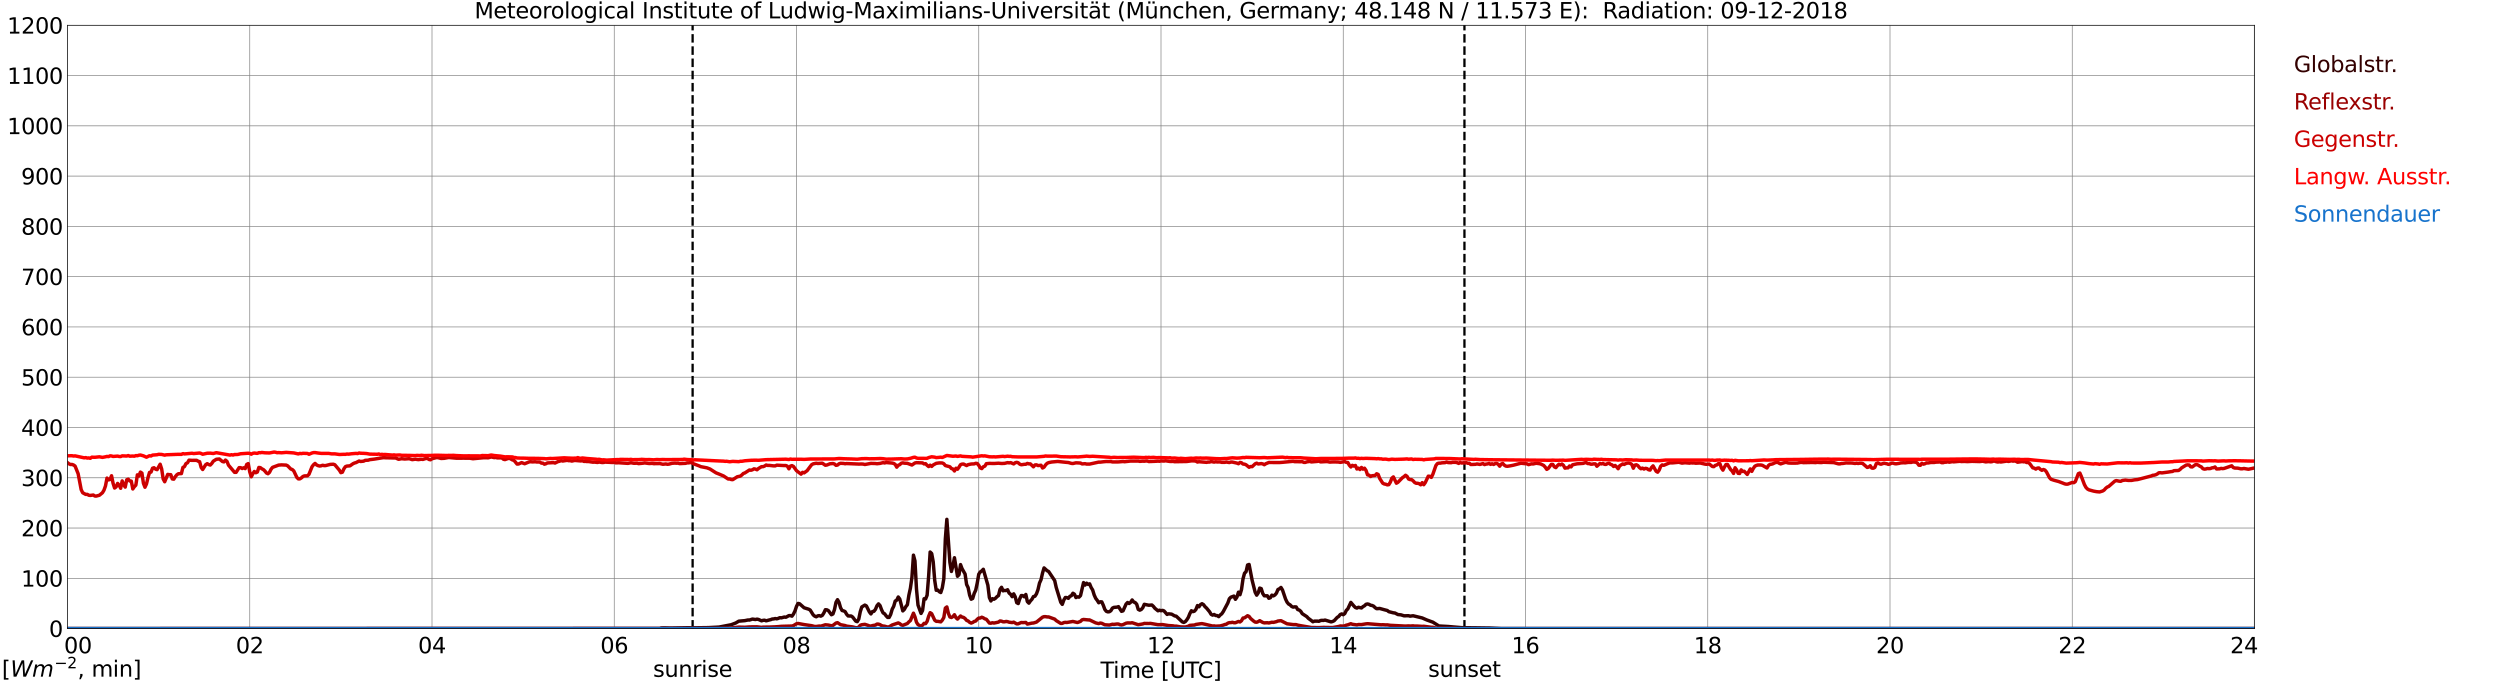 <?xml version="1.0" encoding="utf-8" standalone="no"?>
<!DOCTYPE svg PUBLIC "-//W3C//DTD SVG 1.1//EN"
  "http://www.w3.org/Graphics/SVG/1.1/DTD/svg11.dtd">
<svg xmlns:xlink="http://www.w3.org/1999/xlink" width="1085.4pt" height="296.64pt" viewBox="0 0 1085.4 296.64" xmlns="http://www.w3.org/2000/svg" version="1.1">
 <defs>
  <style type="text/css">*{stroke-linejoin: round; stroke-linecap: butt}</style>
 </defs>
 <g id="figure_1">
  <g id="patch_1">
   <path d="M 0 296.64 
L 1085.4 296.64 
L 1085.4 0 
L 0 0 
z
" style="fill: #ffffff"/>
  </g>
  <g id="axes_1">
   <g id="patch_2">
    <path d="M 29.306 272.909 
L 978.814 272.909 
L 978.814 10.976 
L 29.306 10.976 
z
" style="fill: #ffffff"/>
   </g>
   <g id="patch_3">
    <path d="M 978.814 272.909 
L 978.814 272.909 
L 978.814 10.976 
L 978.814 10.976 
z
" clip-path="url(#pd276fd4424)" style="fill: #d3d3d3; opacity: 0.25; stroke: #d3d3d3; stroke-linejoin: miter"/>
   </g>
   <g id="matplotlib.axis_1">
    <g id="xtick_1">
     <g id="line2d_1">
      <path d="M 29.306 272.909 
L 29.306 10.976 
" clip-path="url(#pd276fd4424)" style="fill: none; stroke: #808080; stroke-width: 0.3; stroke-linecap: square"/>
     </g>
     <g id="line2d_2"/>
     <g id="text_1">
      <!--    00 -->
      <g transform="translate(18.733 283.627) scale(0.095 -0.095)">
       <defs>
        <path id="DejaVuSans-20" transform="scale(0.016)"/>
        <path id="DejaVuSans-30" d="M 2034 4250 
Q 1547 4250 1301 3770 
Q 1056 3291 1056 2328 
Q 1056 1369 1301 889 
Q 1547 409 2034 409 
Q 2525 409 2770 889 
Q 3016 1369 3016 2328 
Q 3016 3291 2770 3770 
Q 2525 4250 2034 4250 
z
M 2034 4750 
Q 2819 4750 3233 4129 
Q 3647 3509 3647 2328 
Q 3647 1150 3233 529 
Q 2819 -91 2034 -91 
Q 1250 -91 836 529 
Q 422 1150 422 2328 
Q 422 3509 836 4129 
Q 1250 4750 2034 4750 
z
" transform="scale(0.016)"/>
       </defs>
       <use xlink:href="#DejaVuSans-20"/>
       <use xlink:href="#DejaVuSans-20" transform="translate(31.787 0)"/>
       <use xlink:href="#DejaVuSans-20" transform="translate(63.574 0)"/>
       <use xlink:href="#DejaVuSans-30" transform="translate(95.361 0)"/>
       <use xlink:href="#DejaVuSans-30" transform="translate(158.984 0)"/>
      </g>
     </g>
    </g>
    <g id="xtick_2">
     <g id="line2d_3">
      <path d="M 108.431 272.909 
L 108.431 10.976 
" clip-path="url(#pd276fd4424)" style="fill: none; stroke: #808080; stroke-width: 0.3; stroke-linecap: square"/>
     </g>
     <g id="line2d_4"/>
     <g id="text_2">
      <!-- 02 -->
      <g transform="translate(102.387 283.627) scale(0.095 -0.095)">
       <defs>
        <path id="DejaVuSans-32" d="M 1228 531 
L 3431 531 
L 3431 0 
L 469 0 
L 469 531 
Q 828 903 1448 1529 
Q 2069 2156 2228 2338 
Q 2531 2678 2651 2914 
Q 2772 3150 2772 3378 
Q 2772 3750 2511 3984 
Q 2250 4219 1831 4219 
Q 1534 4219 1204 4116 
Q 875 4013 500 3803 
L 500 4441 
Q 881 4594 1212 4672 
Q 1544 4750 1819 4750 
Q 2544 4750 2975 4387 
Q 3406 4025 3406 3419 
Q 3406 3131 3298 2873 
Q 3191 2616 2906 2266 
Q 2828 2175 2409 1742 
Q 1991 1309 1228 531 
z
" transform="scale(0.016)"/>
       </defs>
       <use xlink:href="#DejaVuSans-30"/>
       <use xlink:href="#DejaVuSans-32" transform="translate(63.623 0)"/>
      </g>
     </g>
    </g>
    <g id="xtick_3">
     <g id="line2d_5">
      <path d="M 187.557 272.909 
L 187.557 10.976 
" clip-path="url(#pd276fd4424)" style="fill: none; stroke: #808080; stroke-width: 0.3; stroke-linecap: square"/>
     </g>
     <g id="line2d_6"/>
     <g id="text_3">
      <!-- 04 -->
      <g transform="translate(181.513 283.627) scale(0.095 -0.095)">
       <defs>
        <path id="DejaVuSans-34" d="M 2419 4116 
L 825 1625 
L 2419 1625 
L 2419 4116 
z
M 2253 4666 
L 3047 4666 
L 3047 1625 
L 3713 1625 
L 3713 1100 
L 3047 1100 
L 3047 0 
L 2419 0 
L 2419 1100 
L 313 1100 
L 313 1709 
L 2253 4666 
z
" transform="scale(0.016)"/>
       </defs>
       <use xlink:href="#DejaVuSans-30"/>
       <use xlink:href="#DejaVuSans-34" transform="translate(63.623 0)"/>
      </g>
     </g>
    </g>
    <g id="xtick_4">
     <g id="line2d_7">
      <path d="M 266.683 272.909 
L 266.683 10.976 
" clip-path="url(#pd276fd4424)" style="fill: none; stroke: #808080; stroke-width: 0.3; stroke-linecap: square"/>
     </g>
     <g id="line2d_8"/>
     <g id="text_4">
      <!-- 06 -->
      <g transform="translate(260.638 283.627) scale(0.095 -0.095)">
       <defs>
        <path id="DejaVuSans-36" d="M 2113 2584 
Q 1688 2584 1439 2293 
Q 1191 2003 1191 1497 
Q 1191 994 1439 701 
Q 1688 409 2113 409 
Q 2538 409 2786 701 
Q 3034 994 3034 1497 
Q 3034 2003 2786 2293 
Q 2538 2584 2113 2584 
z
M 3366 4563 
L 3366 3988 
Q 3128 4100 2886 4159 
Q 2644 4219 2406 4219 
Q 1781 4219 1451 3797 
Q 1122 3375 1075 2522 
Q 1259 2794 1537 2939 
Q 1816 3084 2150 3084 
Q 2853 3084 3261 2657 
Q 3669 2231 3669 1497 
Q 3669 778 3244 343 
Q 2819 -91 2113 -91 
Q 1303 -91 875 529 
Q 447 1150 447 2328 
Q 447 3434 972 4092 
Q 1497 4750 2381 4750 
Q 2619 4750 2861 4703 
Q 3103 4656 3366 4563 
z
" transform="scale(0.016)"/>
       </defs>
       <use xlink:href="#DejaVuSans-30"/>
       <use xlink:href="#DejaVuSans-36" transform="translate(63.623 0)"/>
      </g>
     </g>
    </g>
    <g id="xtick_5">
     <g id="line2d_9">
      <path d="M 345.808 272.909 
L 345.808 10.976 
" clip-path="url(#pd276fd4424)" style="fill: none; stroke: #808080; stroke-width: 0.3; stroke-linecap: square"/>
     </g>
     <g id="line2d_10"/>
     <g id="text_5">
      <!-- 08 -->
      <g transform="translate(339.764 283.627) scale(0.095 -0.095)">
       <defs>
        <path id="DejaVuSans-38" d="M 2034 2216 
Q 1584 2216 1326 1975 
Q 1069 1734 1069 1313 
Q 1069 891 1326 650 
Q 1584 409 2034 409 
Q 2484 409 2743 651 
Q 3003 894 3003 1313 
Q 3003 1734 2745 1975 
Q 2488 2216 2034 2216 
z
M 1403 2484 
Q 997 2584 770 2862 
Q 544 3141 544 3541 
Q 544 4100 942 4425 
Q 1341 4750 2034 4750 
Q 2731 4750 3128 4425 
Q 3525 4100 3525 3541 
Q 3525 3141 3298 2862 
Q 3072 2584 2669 2484 
Q 3125 2378 3379 2068 
Q 3634 1759 3634 1313 
Q 3634 634 3220 271 
Q 2806 -91 2034 -91 
Q 1263 -91 848 271 
Q 434 634 434 1313 
Q 434 1759 690 2068 
Q 947 2378 1403 2484 
z
M 1172 3481 
Q 1172 3119 1398 2916 
Q 1625 2713 2034 2713 
Q 2441 2713 2670 2916 
Q 2900 3119 2900 3481 
Q 2900 3844 2670 4047 
Q 2441 4250 2034 4250 
Q 1625 4250 1398 4047 
Q 1172 3844 1172 3481 
z
" transform="scale(0.016)"/>
       </defs>
       <use xlink:href="#DejaVuSans-30"/>
       <use xlink:href="#DejaVuSans-38" transform="translate(63.623 0)"/>
      </g>
     </g>
    </g>
    <g id="xtick_6">
     <g id="line2d_11">
      <path d="M 424.934 272.909 
L 424.934 10.976 
" clip-path="url(#pd276fd4424)" style="fill: none; stroke: #808080; stroke-width: 0.3; stroke-linecap: square"/>
     </g>
     <g id="line2d_12"/>
     <g id="text_6">
      <!-- 10 -->
      <g transform="translate(418.89 283.627) scale(0.095 -0.095)">
       <defs>
        <path id="DejaVuSans-31" d="M 794 531 
L 1825 531 
L 1825 4091 
L 703 3866 
L 703 4441 
L 1819 4666 
L 2450 4666 
L 2450 531 
L 3481 531 
L 3481 0 
L 794 0 
L 794 531 
z
" transform="scale(0.016)"/>
       </defs>
       <use xlink:href="#DejaVuSans-31"/>
       <use xlink:href="#DejaVuSans-30" transform="translate(63.623 0)"/>
      </g>
     </g>
    </g>
    <g id="xtick_7">
     <g id="line2d_13">
      <path d="M 504.06 272.909 
L 504.06 10.976 
" clip-path="url(#pd276fd4424)" style="fill: none; stroke: #808080; stroke-width: 0.3; stroke-linecap: square"/>
     </g>
     <g id="line2d_14"/>
     <g id="text_7">
      <!-- 12 -->
      <g transform="translate(498.015 283.627) scale(0.095 -0.095)">
       <use xlink:href="#DejaVuSans-31"/>
       <use xlink:href="#DejaVuSans-32" transform="translate(63.623 0)"/>
      </g>
     </g>
    </g>
    <g id="xtick_8">
     <g id="line2d_15">
      <path d="M 583.185 272.909 
L 583.185 10.976 
" clip-path="url(#pd276fd4424)" style="fill: none; stroke: #808080; stroke-width: 0.3; stroke-linecap: square"/>
     </g>
     <g id="line2d_16"/>
     <g id="text_8">
      <!-- 14 -->
      <g transform="translate(577.141 283.627) scale(0.095 -0.095)">
       <use xlink:href="#DejaVuSans-31"/>
       <use xlink:href="#DejaVuSans-34" transform="translate(63.623 0)"/>
      </g>
     </g>
    </g>
    <g id="xtick_9">
     <g id="line2d_17">
      <path d="M 662.311 272.909 
L 662.311 10.976 
" clip-path="url(#pd276fd4424)" style="fill: none; stroke: #808080; stroke-width: 0.3; stroke-linecap: square"/>
     </g>
     <g id="line2d_18"/>
     <g id="text_9">
      <!-- 16 -->
      <g transform="translate(656.267 283.627) scale(0.095 -0.095)">
       <use xlink:href="#DejaVuSans-31"/>
       <use xlink:href="#DejaVuSans-36" transform="translate(63.623 0)"/>
      </g>
     </g>
    </g>
    <g id="xtick_10">
     <g id="line2d_19">
      <path d="M 741.437 272.909 
L 741.437 10.976 
" clip-path="url(#pd276fd4424)" style="fill: none; stroke: #808080; stroke-width: 0.3; stroke-linecap: square"/>
     </g>
     <g id="line2d_20"/>
     <g id="text_10">
      <!-- 18 -->
      <g transform="translate(735.392 283.627) scale(0.095 -0.095)">
       <use xlink:href="#DejaVuSans-31"/>
       <use xlink:href="#DejaVuSans-38" transform="translate(63.623 0)"/>
      </g>
     </g>
    </g>
    <g id="xtick_11">
     <g id="line2d_21">
      <path d="M 820.562 272.909 
L 820.562 10.976 
" clip-path="url(#pd276fd4424)" style="fill: none; stroke: #808080; stroke-width: 0.3; stroke-linecap: square"/>
     </g>
     <g id="line2d_22"/>
     <g id="text_11">
      <!-- 20 -->
      <g transform="translate(814.518 283.627) scale(0.095 -0.095)">
       <use xlink:href="#DejaVuSans-32"/>
       <use xlink:href="#DejaVuSans-30" transform="translate(63.623 0)"/>
      </g>
     </g>
    </g>
    <g id="xtick_12">
     <g id="line2d_23">
      <path d="M 899.688 272.909 
L 899.688 10.976 
" clip-path="url(#pd276fd4424)" style="fill: none; stroke: #808080; stroke-width: 0.3; stroke-linecap: square"/>
     </g>
     <g id="line2d_24"/>
     <g id="text_12">
      <!-- 22 -->
      <g transform="translate(893.644 283.627) scale(0.095 -0.095)">
       <use xlink:href="#DejaVuSans-32"/>
       <use xlink:href="#DejaVuSans-32" transform="translate(63.623 0)"/>
      </g>
     </g>
    </g>
    <g id="xtick_13">
     <g id="line2d_25">
      <path d="M 978.814 272.909 
L 978.814 10.976 
" clip-path="url(#pd276fd4424)" style="fill: none; stroke: #808080; stroke-width: 0.3; stroke-linecap: square"/>
     </g>
     <g id="line2d_26"/>
     <g id="text_13">
      <!-- 24    -->
      <g transform="translate(968.241 283.627) scale(0.095 -0.095)">
       <use xlink:href="#DejaVuSans-32"/>
       <use xlink:href="#DejaVuSans-34" transform="translate(63.623 0)"/>
       <use xlink:href="#DejaVuSans-20" transform="translate(127.246 0)"/>
       <use xlink:href="#DejaVuSans-20" transform="translate(159.033 0)"/>
       <use xlink:href="#DejaVuSans-20" transform="translate(190.82 0)"/>
      </g>
     </g>
    </g>
    <g id="text_14">
     <!-- Time [UTC] -->
     <g transform="translate(477.806 294.322) scale(0.095 -0.095)">
      <defs>
       <path id="DejaVuSans-54" d="M -19 4666 
L 3928 4666 
L 3928 4134 
L 2272 4134 
L 2272 0 
L 1638 0 
L 1638 4134 
L -19 4134 
L -19 4666 
z
" transform="scale(0.016)"/>
       <path id="DejaVuSans-69" d="M 603 3500 
L 1178 3500 
L 1178 0 
L 603 0 
L 603 3500 
z
M 603 4863 
L 1178 4863 
L 1178 4134 
L 603 4134 
L 603 4863 
z
" transform="scale(0.016)"/>
       <path id="DejaVuSans-6d" d="M 3328 2828 
Q 3544 3216 3844 3400 
Q 4144 3584 4550 3584 
Q 5097 3584 5394 3201 
Q 5691 2819 5691 2113 
L 5691 0 
L 5113 0 
L 5113 2094 
Q 5113 2597 4934 2840 
Q 4756 3084 4391 3084 
Q 3944 3084 3684 2787 
Q 3425 2491 3425 1978 
L 3425 0 
L 2847 0 
L 2847 2094 
Q 2847 2600 2669 2842 
Q 2491 3084 2119 3084 
Q 1678 3084 1418 2786 
Q 1159 2488 1159 1978 
L 1159 0 
L 581 0 
L 581 3500 
L 1159 3500 
L 1159 2956 
Q 1356 3278 1631 3431 
Q 1906 3584 2284 3584 
Q 2666 3584 2933 3390 
Q 3200 3197 3328 2828 
z
" transform="scale(0.016)"/>
       <path id="DejaVuSans-65" d="M 3597 1894 
L 3597 1613 
L 953 1613 
Q 991 1019 1311 708 
Q 1631 397 2203 397 
Q 2534 397 2845 478 
Q 3156 559 3463 722 
L 3463 178 
Q 3153 47 2828 -22 
Q 2503 -91 2169 -91 
Q 1331 -91 842 396 
Q 353 884 353 1716 
Q 353 2575 817 3079 
Q 1281 3584 2069 3584 
Q 2775 3584 3186 3129 
Q 3597 2675 3597 1894 
z
M 3022 2063 
Q 3016 2534 2758 2815 
Q 2500 3097 2075 3097 
Q 1594 3097 1305 2825 
Q 1016 2553 972 2059 
L 3022 2063 
z
" transform="scale(0.016)"/>
       <path id="DejaVuSans-5b" d="M 550 4863 
L 1875 4863 
L 1875 4416 
L 1125 4416 
L 1125 -397 
L 1875 -397 
L 1875 -844 
L 550 -844 
L 550 4863 
z
" transform="scale(0.016)"/>
       <path id="DejaVuSans-55" d="M 556 4666 
L 1191 4666 
L 1191 1831 
Q 1191 1081 1462 751 
Q 1734 422 2344 422 
Q 2950 422 3222 751 
Q 3494 1081 3494 1831 
L 3494 4666 
L 4128 4666 
L 4128 1753 
Q 4128 841 3676 375 
Q 3225 -91 2344 -91 
Q 1459 -91 1007 375 
Q 556 841 556 1753 
L 556 4666 
z
" transform="scale(0.016)"/>
       <path id="DejaVuSans-43" d="M 4122 4306 
L 4122 3641 
Q 3803 3938 3442 4084 
Q 3081 4231 2675 4231 
Q 1875 4231 1450 3742 
Q 1025 3253 1025 2328 
Q 1025 1406 1450 917 
Q 1875 428 2675 428 
Q 3081 428 3442 575 
Q 3803 722 4122 1019 
L 4122 359 
Q 3791 134 3420 21 
Q 3050 -91 2638 -91 
Q 1578 -91 968 557 
Q 359 1206 359 2328 
Q 359 3453 968 4101 
Q 1578 4750 2638 4750 
Q 3056 4750 3426 4639 
Q 3797 4528 4122 4306 
z
" transform="scale(0.016)"/>
       <path id="DejaVuSans-5d" d="M 1947 4863 
L 1947 -844 
L 622 -844 
L 622 -397 
L 1369 -397 
L 1369 4416 
L 622 4416 
L 622 4863 
L 1947 4863 
z
" transform="scale(0.016)"/>
      </defs>
      <use xlink:href="#DejaVuSans-54"/>
      <use xlink:href="#DejaVuSans-69" transform="translate(57.959 0)"/>
      <use xlink:href="#DejaVuSans-6d" transform="translate(85.742 0)"/>
      <use xlink:href="#DejaVuSans-65" transform="translate(183.154 0)"/>
      <use xlink:href="#DejaVuSans-20" transform="translate(244.678 0)"/>
      <use xlink:href="#DejaVuSans-5b" transform="translate(276.465 0)"/>
      <use xlink:href="#DejaVuSans-55" transform="translate(315.479 0)"/>
      <use xlink:href="#DejaVuSans-54" transform="translate(388.672 0)"/>
      <use xlink:href="#DejaVuSans-43" transform="translate(443.881 0)"/>
      <use xlink:href="#DejaVuSans-5d" transform="translate(513.705 0)"/>
     </g>
    </g>
   </g>
   <g id="matplotlib.axis_2">
    <g id="ytick_1">
     <g id="line2d_27">
      <path d="M 29.306 272.909 
L 978.814 272.909 
" clip-path="url(#pd276fd4424)" style="fill: none; stroke: #808080; stroke-width: 0.3; stroke-linecap: square"/>
     </g>
     <g id="line2d_28"/>
     <g id="text_15">
      <!-- 0 -->
      <g transform="translate(21.261 276.518) scale(0.095 -0.095)">
       <use xlink:href="#DejaVuSans-30"/>
      </g>
     </g>
    </g>
    <g id="ytick_2">
     <g id="line2d_29">
      <path d="M 29.306 251.081 
L 978.814 251.081 
" clip-path="url(#pd276fd4424)" style="fill: none; stroke: #808080; stroke-width: 0.3; stroke-linecap: square"/>
     </g>
     <g id="line2d_30"/>
     <g id="text_16">
      <!-- 100 -->
      <g transform="translate(9.173 254.69) scale(0.095 -0.095)">
       <use xlink:href="#DejaVuSans-31"/>
       <use xlink:href="#DejaVuSans-30" transform="translate(63.623 0)"/>
       <use xlink:href="#DejaVuSans-30" transform="translate(127.246 0)"/>
      </g>
     </g>
    </g>
    <g id="ytick_3">
     <g id="line2d_31">
      <path d="M 29.306 229.253 
L 978.814 229.253 
" clip-path="url(#pd276fd4424)" style="fill: none; stroke: #808080; stroke-width: 0.3; stroke-linecap: square"/>
     </g>
     <g id="line2d_32"/>
     <g id="text_17">
      <!-- 200 -->
      <g transform="translate(9.173 232.863) scale(0.095 -0.095)">
       <use xlink:href="#DejaVuSans-32"/>
       <use xlink:href="#DejaVuSans-30" transform="translate(63.623 0)"/>
       <use xlink:href="#DejaVuSans-30" transform="translate(127.246 0)"/>
      </g>
     </g>
    </g>
    <g id="ytick_4">
     <g id="line2d_33">
      <path d="M 29.306 207.426 
L 978.814 207.426 
" clip-path="url(#pd276fd4424)" style="fill: none; stroke: #808080; stroke-width: 0.3; stroke-linecap: square"/>
     </g>
     <g id="line2d_34"/>
     <g id="text_18">
      <!-- 300 -->
      <g transform="translate(9.173 211.035) scale(0.095 -0.095)">
       <defs>
        <path id="DejaVuSans-33" d="M 2597 2516 
Q 3050 2419 3304 2112 
Q 3559 1806 3559 1356 
Q 3559 666 3084 287 
Q 2609 -91 1734 -91 
Q 1441 -91 1130 -33 
Q 819 25 488 141 
L 488 750 
Q 750 597 1062 519 
Q 1375 441 1716 441 
Q 2309 441 2620 675 
Q 2931 909 2931 1356 
Q 2931 1769 2642 2001 
Q 2353 2234 1838 2234 
L 1294 2234 
L 1294 2753 
L 1863 2753 
Q 2328 2753 2575 2939 
Q 2822 3125 2822 3475 
Q 2822 3834 2567 4026 
Q 2313 4219 1838 4219 
Q 1578 4219 1281 4162 
Q 984 4106 628 3988 
L 628 4550 
Q 988 4650 1302 4700 
Q 1616 4750 1894 4750 
Q 2613 4750 3031 4423 
Q 3450 4097 3450 3541 
Q 3450 3153 3228 2886 
Q 3006 2619 2597 2516 
z
" transform="scale(0.016)"/>
       </defs>
       <use xlink:href="#DejaVuSans-33"/>
       <use xlink:href="#DejaVuSans-30" transform="translate(63.623 0)"/>
       <use xlink:href="#DejaVuSans-30" transform="translate(127.246 0)"/>
      </g>
     </g>
    </g>
    <g id="ytick_5">
     <g id="line2d_35">
      <path d="M 29.306 185.598 
L 978.814 185.598 
" clip-path="url(#pd276fd4424)" style="fill: none; stroke: #808080; stroke-width: 0.3; stroke-linecap: square"/>
     </g>
     <g id="line2d_36"/>
     <g id="text_19">
      <!-- 400 -->
      <g transform="translate(9.173 189.207) scale(0.095 -0.095)">
       <use xlink:href="#DejaVuSans-34"/>
       <use xlink:href="#DejaVuSans-30" transform="translate(63.623 0)"/>
       <use xlink:href="#DejaVuSans-30" transform="translate(127.246 0)"/>
      </g>
     </g>
    </g>
    <g id="ytick_6">
     <g id="line2d_37">
      <path d="M 29.306 163.77 
L 978.814 163.77 
" clip-path="url(#pd276fd4424)" style="fill: none; stroke: #808080; stroke-width: 0.3; stroke-linecap: square"/>
     </g>
     <g id="line2d_38"/>
     <g id="text_20">
      <!-- 500 -->
      <g transform="translate(9.173 167.379) scale(0.095 -0.095)">
       <defs>
        <path id="DejaVuSans-35" d="M 691 4666 
L 3169 4666 
L 3169 4134 
L 1269 4134 
L 1269 2991 
Q 1406 3038 1543 3061 
Q 1681 3084 1819 3084 
Q 2600 3084 3056 2656 
Q 3513 2228 3513 1497 
Q 3513 744 3044 326 
Q 2575 -91 1722 -91 
Q 1428 -91 1123 -41 
Q 819 9 494 109 
L 494 744 
Q 775 591 1075 516 
Q 1375 441 1709 441 
Q 2250 441 2565 725 
Q 2881 1009 2881 1497 
Q 2881 1984 2565 2268 
Q 2250 2553 1709 2553 
Q 1456 2553 1204 2497 
Q 953 2441 691 2322 
L 691 4666 
z
" transform="scale(0.016)"/>
       </defs>
       <use xlink:href="#DejaVuSans-35"/>
       <use xlink:href="#DejaVuSans-30" transform="translate(63.623 0)"/>
       <use xlink:href="#DejaVuSans-30" transform="translate(127.246 0)"/>
      </g>
     </g>
    </g>
    <g id="ytick_7">
     <g id="line2d_39">
      <path d="M 29.306 141.942 
L 978.814 141.942 
" clip-path="url(#pd276fd4424)" style="fill: none; stroke: #808080; stroke-width: 0.3; stroke-linecap: square"/>
     </g>
     <g id="line2d_40"/>
     <g id="text_21">
      <!-- 600 -->
      <g transform="translate(9.173 145.551) scale(0.095 -0.095)">
       <use xlink:href="#DejaVuSans-36"/>
       <use xlink:href="#DejaVuSans-30" transform="translate(63.623 0)"/>
       <use xlink:href="#DejaVuSans-30" transform="translate(127.246 0)"/>
      </g>
     </g>
    </g>
    <g id="ytick_8">
     <g id="line2d_41">
      <path d="M 29.306 120.114 
L 978.814 120.114 
" clip-path="url(#pd276fd4424)" style="fill: none; stroke: #808080; stroke-width: 0.3; stroke-linecap: square"/>
     </g>
     <g id="line2d_42"/>
     <g id="text_22">
      <!-- 700 -->
      <g transform="translate(9.173 123.724) scale(0.095 -0.095)">
       <defs>
        <path id="DejaVuSans-37" d="M 525 4666 
L 3525 4666 
L 3525 4397 
L 1831 0 
L 1172 0 
L 2766 4134 
L 525 4134 
L 525 4666 
z
" transform="scale(0.016)"/>
       </defs>
       <use xlink:href="#DejaVuSans-37"/>
       <use xlink:href="#DejaVuSans-30" transform="translate(63.623 0)"/>
       <use xlink:href="#DejaVuSans-30" transform="translate(127.246 0)"/>
      </g>
     </g>
    </g>
    <g id="ytick_9">
     <g id="line2d_43">
      <path d="M 29.306 98.287 
L 978.814 98.287 
" clip-path="url(#pd276fd4424)" style="fill: none; stroke: #808080; stroke-width: 0.3; stroke-linecap: square"/>
     </g>
     <g id="line2d_44"/>
     <g id="text_23">
      <!-- 800 -->
      <g transform="translate(9.173 101.896) scale(0.095 -0.095)">
       <use xlink:href="#DejaVuSans-38"/>
       <use xlink:href="#DejaVuSans-30" transform="translate(63.623 0)"/>
       <use xlink:href="#DejaVuSans-30" transform="translate(127.246 0)"/>
      </g>
     </g>
    </g>
    <g id="ytick_10">
     <g id="line2d_45">
      <path d="M 29.306 76.459 
L 978.814 76.459 
" clip-path="url(#pd276fd4424)" style="fill: none; stroke: #808080; stroke-width: 0.3; stroke-linecap: square"/>
     </g>
     <g id="line2d_46"/>
     <g id="text_24">
      <!-- 900 -->
      <g transform="translate(9.173 80.068) scale(0.095 -0.095)">
       <defs>
        <path id="DejaVuSans-39" d="M 703 97 
L 703 672 
Q 941 559 1184 500 
Q 1428 441 1663 441 
Q 2288 441 2617 861 
Q 2947 1281 2994 2138 
Q 2813 1869 2534 1725 
Q 2256 1581 1919 1581 
Q 1219 1581 811 2004 
Q 403 2428 403 3163 
Q 403 3881 828 4315 
Q 1253 4750 1959 4750 
Q 2769 4750 3195 4129 
Q 3622 3509 3622 2328 
Q 3622 1225 3098 567 
Q 2575 -91 1691 -91 
Q 1453 -91 1209 -44 
Q 966 3 703 97 
z
M 1959 2075 
Q 2384 2075 2632 2365 
Q 2881 2656 2881 3163 
Q 2881 3666 2632 3958 
Q 2384 4250 1959 4250 
Q 1534 4250 1286 3958 
Q 1038 3666 1038 3163 
Q 1038 2656 1286 2365 
Q 1534 2075 1959 2075 
z
" transform="scale(0.016)"/>
       </defs>
       <use xlink:href="#DejaVuSans-39"/>
       <use xlink:href="#DejaVuSans-30" transform="translate(63.623 0)"/>
       <use xlink:href="#DejaVuSans-30" transform="translate(127.246 0)"/>
      </g>
     </g>
    </g>
    <g id="ytick_11">
     <g id="line2d_47">
      <path d="M 29.306 54.631 
L 978.814 54.631 
" clip-path="url(#pd276fd4424)" style="fill: none; stroke: #808080; stroke-width: 0.3; stroke-linecap: square"/>
     </g>
     <g id="line2d_48"/>
     <g id="text_25">
      <!-- 1000 -->
      <g transform="translate(3.128 58.24) scale(0.095 -0.095)">
       <use xlink:href="#DejaVuSans-31"/>
       <use xlink:href="#DejaVuSans-30" transform="translate(63.623 0)"/>
       <use xlink:href="#DejaVuSans-30" transform="translate(127.246 0)"/>
       <use xlink:href="#DejaVuSans-30" transform="translate(190.869 0)"/>
      </g>
     </g>
    </g>
    <g id="ytick_12">
     <g id="line2d_49">
      <path d="M 29.306 32.803 
L 978.814 32.803 
" clip-path="url(#pd276fd4424)" style="fill: none; stroke: #808080; stroke-width: 0.3; stroke-linecap: square"/>
     </g>
     <g id="line2d_50"/>
     <g id="text_26">
      <!-- 1100 -->
      <g transform="translate(3.128 36.413) scale(0.095 -0.095)">
       <use xlink:href="#DejaVuSans-31"/>
       <use xlink:href="#DejaVuSans-31" transform="translate(63.623 0)"/>
       <use xlink:href="#DejaVuSans-30" transform="translate(127.246 0)"/>
       <use xlink:href="#DejaVuSans-30" transform="translate(190.869 0)"/>
      </g>
     </g>
    </g>
    <g id="ytick_13">
     <g id="line2d_51">
      <path d="M 29.306 10.976 
L 978.814 10.976 
" clip-path="url(#pd276fd4424)" style="fill: none; stroke: #808080; stroke-width: 0.3; stroke-linecap: square"/>
     </g>
     <g id="line2d_52"/>
     <g id="text_27">
      <!-- 1200 -->
      <g transform="translate(3.128 14.585) scale(0.095 -0.095)">
       <use xlink:href="#DejaVuSans-31"/>
       <use xlink:href="#DejaVuSans-32" transform="translate(63.623 0)"/>
       <use xlink:href="#DejaVuSans-30" transform="translate(127.246 0)"/>
       <use xlink:href="#DejaVuSans-30" transform="translate(190.869 0)"/>
      </g>
     </g>
    </g>
   </g>
   <g id="line2d_53">
    <path d="M 300.707 272.909 
L 300.707 10.976 
" clip-path="url(#pd276fd4424)" style="fill: none; stroke-dasharray: 3.7,1.6; stroke-dashoffset: 0; stroke: #000000"/>
   </g>
   <g id="line2d_54">
    <path d="M 635.804 272.909 
L 635.804 10.976 
" clip-path="url(#pd276fd4424)" style="fill: none; stroke-dasharray: 3.7,1.6; stroke-dashoffset: 0; stroke: #000000"/>
   </g>
   <g id="line2d_55">
    <path d="M 29.306 272.909 
L 286.464 272.909 
L 287.124 272.649 
L 288.442 272.608 
L 291.08 272.691 
L 298.992 272.522 
L 300.311 272.586 
L 307.564 272.481 
L 312.18 272.247 
L 317.455 271.232 
L 319.433 270.471 
L 320.752 269.687 
L 323.39 269.456 
L 324.708 269.181 
L 325.368 269.202 
L 326.686 268.779 
L 328.005 268.969 
L 328.665 268.799 
L 329.324 268.947 
L 330.643 269.541 
L 331.302 269.329 
L 331.961 269.266 
L 332.621 269.541 
L 333.94 269.181 
L 334.599 269.032 
L 335.258 268.757 
L 335.918 268.716 
L 336.577 268.545 
L 337.236 268.672 
L 337.896 268.482 
L 338.555 268.166 
L 339.215 268.251 
L 340.533 267.891 
L 341.193 267.995 
L 342.512 267.277 
L 343.171 267.277 
L 343.83 267.509 
L 344.49 266.601 
L 345.149 265.247 
L 345.808 263.278 
L 346.468 261.988 
L 347.127 262.115 
L 349.105 263.872 
L 351.083 264.485 
L 351.743 264.843 
L 353.062 266.959 
L 353.721 267.509 
L 354.38 267.784 
L 355.04 267.382 
L 355.699 267.277 
L 356.359 267.509 
L 357.018 267.17 
L 357.677 266.136 
L 358.337 264.717 
L 358.996 264.76 
L 359.655 265.118 
L 360.974 266.895 
L 361.634 266.557 
L 362.293 264.675 
L 362.952 261.523 
L 363.612 260.36 
L 364.271 261.523 
L 364.93 263.828 
L 365.59 265.055 
L 366.249 265.225 
L 366.909 265.522 
L 367.568 266.684 
L 368.227 267.426 
L 369.546 267.445 
L 370.206 267.91 
L 371.524 269.667 
L 372.184 269.899 
L 372.843 268.757 
L 373.502 265.542 
L 374.162 263.512 
L 375.481 262.709 
L 376.14 263.047 
L 377.459 265.69 
L 378.118 266.537 
L 378.777 265.522 
L 379.437 265.394 
L 380.096 264.527 
L 380.756 262.962 
L 381.415 262.18 
L 382.074 262.92 
L 382.734 264.717 
L 383.393 266.092 
L 384.053 266.474 
L 384.712 267.362 
L 385.371 268.059 
L 386.031 268.059 
L 386.69 266.769 
L 387.349 264.505 
L 388.009 263.237 
L 388.668 260.954 
L 389.328 260.572 
L 389.987 259.197 
L 390.646 260.085 
L 391.965 265.225 
L 392.624 264.59 
L 393.284 263.364 
L 393.943 262.56 
L 394.603 258.393 
L 395.262 255.368 
L 395.921 250.673 
L 396.581 241.029 
L 397.24 243.524 
L 397.899 255.728 
L 398.559 262.687 
L 399.878 266.326 
L 400.537 265.055 
L 401.196 259.958 
L 401.856 260.065 
L 402.515 258.415 
L 403.175 250.166 
L 403.834 239.674 
L 404.493 240.309 
L 405.153 243.863 
L 405.812 251.963 
L 406.471 256.278 
L 407.131 256.173 
L 407.79 256.892 
L 408.45 257.252 
L 409.109 255.2 
L 409.768 251.286 
L 410.428 234.007 
L 411.087 225.484 
L 412.406 244.179 
L 413.065 248.093 
L 413.725 245.618 
L 414.384 242.149 
L 415.703 250.186 
L 416.362 249.509 
L 417.022 245.131 
L 417.681 246.888 
L 419 249.234 
L 419.659 253.761 
L 420.318 255.115 
L 420.978 258.372 
L 421.637 260.148 
L 422.297 259.832 
L 422.956 257.632 
L 423.615 256.237 
L 424.275 253.148 
L 424.934 249.298 
L 425.593 248.326 
L 426.253 247.859 
L 426.912 247.163 
L 428.89 254.078 
L 429.55 259.452 
L 430.209 260.91 
L 430.869 259.917 
L 431.528 260.17 
L 432.187 259.747 
L 432.847 259.048 
L 433.506 258.564 
L 434.165 255.877 
L 434.825 254.988 
L 435.484 256.512 
L 436.144 256.342 
L 436.803 256.405 
L 437.462 256.045 
L 438.122 257.505 
L 438.781 258.014 
L 439.44 259.048 
L 440.1 257.821 
L 440.759 259.092 
L 441.419 261.65 
L 442.078 262.032 
L 442.737 259.958 
L 443.397 258.564 
L 444.056 258.583 
L 444.716 259.111 
L 445.375 258.096 
L 446.034 261.185 
L 446.694 261.862 
L 447.353 260.91 
L 448.012 260.192 
L 448.672 259.007 
L 449.331 258.858 
L 449.991 257.821 
L 450.65 256.003 
L 451.309 253.148 
L 451.969 251.688 
L 452.628 248.791 
L 453.287 246.569 
L 454.606 247.776 
L 455.266 248.115 
L 457.903 252.07 
L 458.563 255.03 
L 460.541 261.482 
L 461.2 262.39 
L 461.859 260.53 
L 462.519 259.408 
L 463.178 259.452 
L 463.838 259.768 
L 464.497 258.902 
L 465.156 258.627 
L 465.816 257.568 
L 466.475 257.97 
L 467.134 259.43 
L 467.794 259.111 
L 468.453 259.26 
L 469.113 258.583 
L 470.431 252.936 
L 471.091 254.015 
L 471.75 253.19 
L 472.409 253.72 
L 473.069 253.486 
L 473.728 255.073 
L 474.388 256.152 
L 475.047 258.308 
L 475.706 259.768 
L 476.366 260.635 
L 477.025 261.694 
L 477.685 261.27 
L 478.344 261.312 
L 479.003 262.772 
L 479.663 264.568 
L 480.322 265.415 
L 480.981 265.649 
L 481.641 265.586 
L 482.3 265.14 
L 482.96 264.021 
L 483.619 263.702 
L 484.938 263.597 
L 485.597 263.385 
L 486.916 265.415 
L 487.575 265.204 
L 488.894 262.263 
L 489.553 261.587 
L 490.213 262.01 
L 490.872 261.502 
L 491.532 260.487 
L 492.191 261.355 
L 492.85 261.609 
L 493.51 262.327 
L 494.169 264.549 
L 494.828 264.909 
L 495.488 264.612 
L 496.147 263.85 
L 496.807 262.37 
L 498.785 262.772 
L 500.103 262.665 
L 500.763 263.278 
L 501.422 264.103 
L 502.741 265.182 
L 503.4 264.929 
L 504.06 265.162 
L 504.719 264.992 
L 505.379 265.247 
L 506.697 266.749 
L 507.357 266.494 
L 508.675 266.642 
L 509.994 267.404 
L 510.654 267.509 
L 513.291 269.984 
L 513.95 270.237 
L 514.61 269.899 
L 515.269 269.095 
L 515.929 268.039 
L 516.588 266.389 
L 517.247 265.162 
L 517.907 265.542 
L 518.566 265.352 
L 519.226 264.59 
L 519.885 262.92 
L 520.544 263.449 
L 521.204 262.497 
L 521.863 262.115 
L 522.522 262.519 
L 523.182 263.407 
L 523.841 264.021 
L 525.16 265.627 
L 525.819 266.727 
L 526.479 267.066 
L 527.138 266.79 
L 527.797 267.234 
L 528.457 267.255 
L 529.116 267.72 
L 529.776 267.002 
L 530.435 266.494 
L 531.094 265.522 
L 533.073 261.798 
L 533.732 259.958 
L 534.391 259.282 
L 535.71 258.795 
L 536.369 260.192 
L 537.029 259.24 
L 537.688 257.103 
L 538.348 258.203 
L 539.007 255.962 
L 539.666 251.308 
L 540.326 248.855 
L 540.985 248.219 
L 541.644 245.301 
L 542.304 245.067 
L 543.623 251.921 
L 544.941 257.145 
L 545.601 258.393 
L 546.26 257.42 
L 546.919 255.327 
L 547.579 255.56 
L 548.238 257.675 
L 548.898 258.668 
L 550.216 258.668 
L 550.876 259.747 
L 551.535 259.515 
L 552.195 258.393 
L 552.854 258.71 
L 553.513 258.308 
L 554.173 257.527 
L 554.832 255.94 
L 555.491 255.623 
L 556.151 255.052 
L 556.81 256.152 
L 558.129 260.065 
L 558.788 261.438 
L 559.448 262.244 
L 560.107 262.602 
L 560.766 263.278 
L 561.426 263.597 
L 562.085 263.47 
L 562.745 263.512 
L 563.404 264.634 
L 564.063 264.843 
L 564.723 265.394 
L 565.382 266.43 
L 567.36 267.72 
L 568.02 268.441 
L 569.338 269.412 
L 569.998 269.942 
L 570.657 269.667 
L 571.976 269.667 
L 572.635 269.753 
L 573.295 269.412 
L 573.954 269.329 
L 574.613 269.371 
L 575.273 269.202 
L 577.91 270.006 
L 578.57 269.816 
L 579.229 269.497 
L 580.548 268.059 
L 581.207 267.637 
L 581.867 266.812 
L 582.526 266.537 
L 583.185 266.876 
L 583.845 266.389 
L 584.504 265.014 
L 585.164 264.359 
L 586.482 261.545 
L 587.801 263.11 
L 588.46 263.765 
L 589.12 263.999 
L 589.779 263.66 
L 591.098 263.955 
L 591.757 263.364 
L 592.417 263.003 
L 593.076 262.349 
L 593.736 262.222 
L 594.395 262.39 
L 595.054 262.772 
L 595.714 262.877 
L 596.373 263.174 
L 597.032 263.828 
L 597.692 264.274 
L 599.011 264.167 
L 600.989 264.717 
L 602.307 265.055 
L 602.967 265.564 
L 604.945 266.07 
L 605.604 266.136 
L 606.923 266.812 
L 608.242 266.939 
L 609.561 267.362 
L 611.539 267.319 
L 612.198 267.509 
L 613.517 267.341 
L 617.473 268.292 
L 619.451 269.159 
L 621.429 269.879 
L 622.089 270.11 
L 624.726 271.782 
L 628.683 271.994 
L 634.617 272.501 
L 641.87 272.586 
L 643.848 272.627 
L 646.486 272.649 
L 651.761 272.909 
L 978.154 272.909 
L 978.154 272.909 
" clip-path="url(#pd276fd4424)" style="fill: none; stroke: #330000; stroke-width: 1.5; stroke-linecap: square"/>
   </g>
   <g id="line2d_56">
    <path d="M 29.306 272.909 
L 312.839 272.817 
L 314.158 272.754 
L 316.796 272.669 
L 319.433 272.415 
L 320.752 272.267 
L 323.39 272.33 
L 325.368 272.182 
L 328.665 272.14 
L 330.643 272.374 
L 331.302 272.267 
L 333.94 272.247 
L 336.577 272.14 
L 337.896 272.055 
L 339.215 271.929 
L 343.83 271.802 
L 344.49 271.612 
L 345.808 270.809 
L 346.468 270.68 
L 349.105 271.167 
L 352.402 271.654 
L 353.721 271.992 
L 354.38 271.992 
L 355.699 271.802 
L 356.359 271.865 
L 358.337 271.252 
L 359.655 271.379 
L 360.974 271.697 
L 361.634 271.527 
L 362.952 270.512 
L 363.612 270.342 
L 364.93 271.211 
L 366.249 271.464 
L 366.909 271.59 
L 367.568 271.844 
L 370.206 272.182 
L 371.524 272.522 
L 372.184 272.542 
L 372.843 272.247 
L 373.502 271.464 
L 374.162 271.23 
L 375.481 271.062 
L 376.799 271.486 
L 377.459 271.761 
L 378.118 271.824 
L 378.777 271.612 
L 380.096 271.379 
L 380.756 270.936 
L 381.415 270.977 
L 382.074 271.189 
L 382.734 271.612 
L 383.393 271.802 
L 384.053 271.865 
L 385.371 272.226 
L 386.031 272.14 
L 387.349 271.337 
L 389.328 270.68 
L 389.987 270.449 
L 390.646 270.765 
L 391.306 271.315 
L 391.965 271.505 
L 393.943 270.702 
L 394.603 269.984 
L 395.262 269.434 
L 396.581 266.219 
L 397.24 267.805 
L 397.899 270.132 
L 398.559 271.189 
L 399.878 271.887 
L 400.537 271.422 
L 401.196 270.639 
L 401.856 270.765 
L 402.515 269.772 
L 403.175 267.594 
L 403.834 266.007 
L 404.493 266.43 
L 405.812 269.264 
L 406.471 269.75 
L 407.131 269.75 
L 408.45 269.984 
L 409.109 269.244 
L 409.768 268.1 
L 410.428 264.018 
L 411.087 263.512 
L 411.746 266.282 
L 412.406 267.869 
L 413.065 268.1 
L 413.725 267.699 
L 414.384 266.895 
L 415.043 268.185 
L 415.703 268.777 
L 417.022 267.445 
L 417.681 267.91 
L 418.34 268.059 
L 419 268.545 
L 419.659 269.349 
L 420.318 269.602 
L 420.978 270.196 
L 421.637 270.512 
L 422.297 270.259 
L 422.956 269.814 
L 423.615 269.624 
L 424.275 268.862 
L 424.934 268.334 
L 425.593 268.334 
L 426.253 267.974 
L 426.912 268.249 
L 427.572 268.672 
L 428.231 268.862 
L 429.55 270.512 
L 430.209 270.575 
L 430.869 270.364 
L 431.528 270.512 
L 432.847 270.237 
L 433.506 270.089 
L 434.165 269.602 
L 434.825 269.687 
L 435.484 269.962 
L 436.144 269.962 
L 436.803 269.814 
L 437.462 269.899 
L 438.122 270.132 
L 439.44 270.3 
L 440.1 270.11 
L 441.419 270.872 
L 442.078 270.829 
L 443.397 270.259 
L 444.056 270.322 
L 445.375 270.237 
L 446.034 270.955 
L 448.012 270.534 
L 448.672 270.49 
L 449.991 270.089 
L 452.628 267.952 
L 453.287 267.72 
L 453.947 267.72 
L 454.606 267.847 
L 455.266 267.847 
L 457.903 268.799 
L 458.563 269.434 
L 460.541 270.68 
L 461.2 270.639 
L 461.859 270.3 
L 462.519 270.196 
L 463.178 270.259 
L 465.816 269.814 
L 467.794 270.279 
L 469.113 269.772 
L 469.772 269.115 
L 470.431 268.947 
L 472.409 269.137 
L 473.069 269.159 
L 475.706 270.427 
L 477.025 270.765 
L 477.685 270.49 
L 478.344 270.617 
L 479.663 271.252 
L 481.641 271.379 
L 482.96 271.021 
L 483.619 271.084 
L 484.938 270.914 
L 485.597 270.936 
L 486.256 271.23 
L 486.916 271.337 
L 487.575 271.189 
L 488.894 270.575 
L 489.553 270.449 
L 490.872 270.471 
L 491.532 270.364 
L 494.169 271.23 
L 496.147 270.892 
L 496.807 270.661 
L 498.785 270.702 
L 499.444 270.639 
L 502.741 271.211 
L 504.719 271.167 
L 507.357 271.59 
L 509.335 271.717 
L 509.994 271.865 
L 510.654 271.844 
L 512.632 272.182 
L 514.61 272.226 
L 515.929 271.887 
L 516.588 271.505 
L 517.907 271.401 
L 518.566 271.379 
L 519.226 271.104 
L 521.204 270.809 
L 521.863 270.746 
L 523.182 271.021 
L 526.479 271.802 
L 527.138 271.739 
L 527.797 271.865 
L 529.776 271.761 
L 531.094 271.401 
L 531.754 271.147 
L 532.413 271.021 
L 533.073 270.554 
L 533.732 270.322 
L 534.391 270.322 
L 535.051 270.174 
L 535.71 270.364 
L 536.369 270.364 
L 537.688 269.814 
L 538.348 270.025 
L 539.007 269.497 
L 539.666 268.334 
L 540.326 268.249 
L 541.644 267.319 
L 542.304 267.635 
L 542.963 268.524 
L 544.282 269.646 
L 544.941 270.089 
L 545.601 270.152 
L 546.26 269.877 
L 546.919 269.475 
L 548.238 270.237 
L 548.898 270.427 
L 550.216 270.364 
L 550.876 270.471 
L 552.195 270.152 
L 552.854 270.215 
L 554.173 269.899 
L 554.832 269.624 
L 556.151 269.475 
L 558.788 270.829 
L 561.426 271.167 
L 562.745 271.189 
L 563.404 271.401 
L 564.723 271.654 
L 569.338 272.437 
L 572.635 272.479 
L 574.613 272.394 
L 578.57 272.457 
L 581.207 271.992 
L 581.867 271.78 
L 583.185 271.824 
L 583.845 271.697 
L 584.504 271.422 
L 585.164 271.274 
L 586.482 270.787 
L 587.142 271.04 
L 589.12 271.315 
L 589.779 271.147 
L 591.098 271.167 
L 593.076 270.85 
L 593.736 270.787 
L 599.67 271.274 
L 600.329 271.23 
L 601.648 271.315 
L 602.307 271.294 
L 603.626 271.486 
L 610.22 271.824 
L 611.539 271.739 
L 612.198 271.802 
L 613.517 271.717 
L 614.176 271.824 
L 615.495 271.824 
L 617.473 271.951 
L 618.133 271.907 
L 621.429 272.33 
L 622.089 272.33 
L 623.408 272.669 
L 631.98 272.754 
L 632.639 272.909 
L 978.154 272.909 
L 978.154 272.909 
" clip-path="url(#pd276fd4424)" style="fill: none; stroke: #990000; stroke-width: 1.5; stroke-linecap: square"/>
   </g>
   <g id="line2d_57">
    <path d="M 29.306 200.866 
L 29.965 201.384 
L 30.625 201.674 
L 31.284 201.648 
L 31.943 201.89 
L 32.603 202.361 
L 33.921 205.655 
L 35.24 212.573 
L 35.9 213.932 
L 37.218 214.657 
L 37.878 214.616 
L 38.537 215.011 
L 39.197 215.1 
L 40.515 214.917 
L 41.175 215.358 
L 41.834 215.366 
L 43.153 215.013 
L 44.472 213.932 
L 45.131 212.839 
L 45.79 210.997 
L 46.45 207.567 
L 47.109 208.358 
L 47.768 208.159 
L 48.428 206.557 
L 49.087 209.803 
L 49.747 211.878 
L 50.406 211.4 
L 51.065 209.883 
L 51.725 210.623 
L 52.384 211.998 
L 53.043 208.803 
L 53.703 210.492 
L 54.362 211.481 
L 55.022 208.299 
L 55.681 208.043 
L 56.34 208.833 
L 57 208.881 
L 57.659 212.284 
L 58.319 211.315 
L 58.978 210.639 
L 59.637 206.16 
L 60.297 206.692 
L 60.956 204.968 
L 61.615 205.404 
L 62.275 209.837 
L 62.934 211.538 
L 63.594 210.115 
L 64.253 207.362 
L 64.912 205.11 
L 65.572 204.957 
L 66.231 203.274 
L 66.89 203.073 
L 67.55 203.7 
L 68.209 203.903 
L 69.528 201.545 
L 70.187 203.603 
L 70.847 207.941 
L 71.506 209.156 
L 72.825 205.963 
L 73.484 206.09 
L 74.144 206.09 
L 74.803 207.943 
L 75.462 208.035 
L 76.122 206.934 
L 76.781 206.129 
L 77.441 205.679 
L 78.759 205.609 
L 79.419 202.927 
L 80.078 202.599 
L 80.737 201.257 
L 81.397 200.954 
L 82.056 199.784 
L 83.375 199.875 
L 84.694 199.849 
L 85.353 199.849 
L 86.013 200.227 
L 86.672 200.465 
L 87.331 202.936 
L 87.991 203.837 
L 89.309 201.731 
L 89.969 201.318 
L 90.628 201.685 
L 91.288 201.901 
L 91.947 201.209 
L 92.606 200.229 
L 93.925 199.395 
L 95.244 199.275 
L 96.563 200.371 
L 97.222 200.532 
L 97.881 199.755 
L 98.541 200.305 
L 99.2 201.947 
L 101.838 205.077 
L 102.497 205.079 
L 103.816 203.036 
L 104.475 203.029 
L 105.135 203.411 
L 105.794 203.086 
L 106.453 203.451 
L 107.113 201.643 
L 107.772 201.281 
L 108.431 204.898 
L 109.091 206.993 
L 109.75 205.714 
L 110.41 204.693 
L 111.069 205.241 
L 111.728 204.942 
L 112.388 202.949 
L 113.047 203.034 
L 113.707 203.549 
L 114.366 203.881 
L 115.025 204.525 
L 115.685 205.358 
L 116.344 205.677 
L 117.003 205.072 
L 117.663 203.745 
L 118.322 202.912 
L 120.3 202.178 
L 120.96 201.929 
L 122.278 201.831 
L 123.597 201.901 
L 124.257 201.925 
L 124.916 202.263 
L 126.235 203.621 
L 126.894 203.848 
L 127.553 204.47 
L 128.872 207.273 
L 129.532 207.917 
L 130.191 207.904 
L 130.85 207.482 
L 131.51 206.878 
L 132.169 206.618 
L 133.488 206.579 
L 134.147 205.919 
L 135.466 202.63 
L 136.125 201.768 
L 136.785 201.202 
L 137.444 201.855 
L 138.104 202.167 
L 138.763 202.331 
L 139.422 202.235 
L 140.082 201.988 
L 140.741 202.165 
L 141.4 202.128 
L 143.379 201.622 
L 144.697 201.545 
L 145.357 201.763 
L 147.335 204.114 
L 147.994 205.206 
L 148.654 205.005 
L 149.313 203.54 
L 149.972 202.588 
L 150.632 202.353 
L 151.951 202.248 
L 153.269 201.318 
L 153.929 201.017 
L 154.588 200.838 
L 155.907 200.15 
L 156.566 200.356 
L 157.885 200.211 
L 158.544 199.862 
L 159.863 199.797 
L 160.523 199.57 
L 162.501 199.327 
L 166.457 198.688 
L 167.776 198.773 
L 169.094 198.777 
L 171.073 198.838 
L 171.732 198.814 
L 173.051 199.413 
L 174.37 199.153 
L 175.688 199.292 
L 177.666 199.148 
L 178.985 199.561 
L 180.304 199.362 
L 181.623 199.552 
L 182.941 199.382 
L 183.601 199.467 
L 184.92 199.046 
L 185.579 199.035 
L 186.238 199.476 
L 186.898 199.616 
L 187.557 199.162 
L 189.535 198.659 
L 190.195 198.712 
L 191.513 199.052 
L 192.832 198.985 
L 194.81 198.627 
L 198.107 198.93 
L 201.404 198.919 
L 204.042 198.948 
L 205.36 199.162 
L 209.976 198.727 
L 211.295 198.74 
L 211.954 198.76 
L 213.273 198.389 
L 214.592 198.681 
L 215.251 198.601 
L 215.91 198.797 
L 217.889 198.793 
L 218.548 199.375 
L 219.207 199.552 
L 220.526 199.079 
L 221.186 198.959 
L 222.504 199.69 
L 223.164 199.869 
L 224.482 201.475 
L 225.142 201.443 
L 226.461 200.847 
L 227.779 201.331 
L 229.098 200.796 
L 229.757 200.537 
L 230.417 200.456 
L 231.076 200.545 
L 232.395 200.478 
L 233.054 200.589 
L 234.373 200.583 
L 235.033 201.08 
L 235.692 201.056 
L 236.351 201.539 
L 237.011 201.344 
L 237.67 200.982 
L 240.308 200.862 
L 240.967 201.039 
L 242.286 200.395 
L 242.945 200.249 
L 243.604 199.958 
L 244.264 200.17 
L 246.242 199.853 
L 246.901 200.013 
L 247.561 199.991 
L 248.22 200.19 
L 249.539 199.899 
L 252.176 200.126 
L 252.836 200.011 
L 253.495 200.327 
L 254.155 200.301 
L 254.814 200.393 
L 255.473 200.371 
L 257.451 200.676 
L 258.111 200.624 
L 259.43 200.786 
L 260.089 200.6 
L 261.408 200.816 
L 262.067 200.788 
L 262.726 200.637 
L 266.023 200.803 
L 266.683 200.729 
L 267.342 200.951 
L 268.661 200.91 
L 272.617 201.181 
L 273.936 200.906 
L 275.255 201.15 
L 276.573 201.091 
L 277.233 201.29 
L 279.211 201.095 
L 279.87 200.984 
L 281.189 201.165 
L 281.849 201.244 
L 283.167 201.178 
L 283.827 201.305 
L 286.464 201.255 
L 287.783 201.565 
L 289.102 201.427 
L 289.761 201.571 
L 290.42 201.51 
L 291.739 201.143 
L 293.058 201.052 
L 293.717 201.122 
L 294.377 201.063 
L 295.036 201.285 
L 297.674 201.154 
L 298.333 200.949 
L 298.992 200.954 
L 299.652 200.838 
L 300.311 200.873 
L 300.971 201.294 
L 303.608 202.305 
L 304.267 202.602 
L 306.905 203.112 
L 308.224 203.606 
L 310.861 205.291 
L 312.18 205.819 
L 314.158 206.657 
L 316.136 207.976 
L 316.796 207.943 
L 317.455 208.189 
L 318.114 208.257 
L 320.093 206.987 
L 321.411 206.72 
L 322.071 206.218 
L 322.73 205.561 
L 323.39 205.334 
L 325.368 204.055 
L 326.027 204.16 
L 326.686 203.957 
L 327.346 203.549 
L 328.005 203.676 
L 328.665 203.951 
L 329.324 203.392 
L 330.643 202.595 
L 331.302 202.608 
L 331.961 202.344 
L 332.621 201.89 
L 333.28 202.06 
L 333.94 202.041 
L 335.918 202.272 
L 336.577 202.268 
L 337.236 201.951 
L 339.874 202.104 
L 341.193 202.115 
L 341.852 202.405 
L 342.512 203.542 
L 343.171 202.375 
L 343.83 202.161 
L 344.49 202.501 
L 345.808 204.346 
L 347.127 205.361 
L 347.787 205.854 
L 348.446 205.064 
L 349.105 205.306 
L 350.424 204.343 
L 351.743 202.582 
L 352.402 201.737 
L 353.062 201.375 
L 354.38 201.119 
L 355.04 201.235 
L 357.018 201.093 
L 358.337 201.995 
L 358.996 201.89 
L 360.315 201.355 
L 361.634 201.242 
L 362.293 201.438 
L 362.952 202.03 
L 363.612 201.912 
L 364.271 201.364 
L 364.93 201.15 
L 366.249 201.211 
L 366.909 201.34 
L 367.568 201.253 
L 372.843 201.48 
L 374.162 201.445 
L 374.821 201.497 
L 375.481 201.667 
L 378.118 201.185 
L 380.096 201.244 
L 380.756 201.333 
L 382.074 201.189 
L 383.393 200.858 
L 384.053 201.004 
L 384.712 200.814 
L 387.349 201.043 
L 388.009 201.205 
L 388.668 201.63 
L 389.328 202.826 
L 389.987 201.993 
L 390.646 201.726 
L 391.306 201.102 
L 391.965 200.958 
L 392.624 201.089 
L 393.943 201.165 
L 395.921 201.897 
L 397.24 200.995 
L 397.899 200.871 
L 400.537 200.973 
L 401.196 201.423 
L 401.856 201.309 
L 402.515 202.028 
L 403.175 202.558 
L 403.834 201.969 
L 404.493 202.501 
L 405.153 201.877 
L 406.471 201.161 
L 407.79 200.975 
L 409.109 201.006 
L 409.768 201.331 
L 410.428 202.13 
L 412.406 202.656 
L 413.065 203.435 
L 413.725 203.608 
L 414.384 204.479 
L 415.043 203.289 
L 415.703 203.717 
L 416.362 202.826 
L 417.022 201.739 
L 417.681 201.501 
L 418.34 201.469 
L 419.659 202.13 
L 420.318 201.737 
L 421.637 201.453 
L 422.956 201.401 
L 423.615 201.146 
L 424.275 201.235 
L 424.934 202.017 
L 425.593 203.149 
L 426.253 203.444 
L 426.912 202.65 
L 427.572 202.403 
L 428.231 201.312 
L 429.55 201.187 
L 431.528 201.229 
L 433.506 201.106 
L 434.825 201.231 
L 436.144 201.172 
L 437.462 200.855 
L 438.122 200.962 
L 438.781 200.847 
L 440.1 201.41 
L 440.759 200.895 
L 441.419 200.727 
L 442.078 200.921 
L 442.737 201.519 
L 443.397 201.783 
L 444.716 201.582 
L 445.375 201.569 
L 446.034 201.202 
L 446.694 201.39 
L 447.353 201.403 
L 448.672 202.669 
L 449.331 201.875 
L 449.991 201.796 
L 450.65 202.141 
L 451.969 201.993 
L 452.628 203.184 
L 453.287 202.815 
L 453.947 201.849 
L 454.606 201.17 
L 455.266 200.858 
L 456.584 200.587 
L 459.222 200.342 
L 462.519 200.694 
L 463.838 200.81 
L 465.156 201.185 
L 465.816 201.24 
L 467.134 200.936 
L 469.113 201.034 
L 469.772 201.414 
L 471.091 201.312 
L 471.75 201.482 
L 473.069 201.484 
L 477.025 200.624 
L 477.685 200.644 
L 479.003 200.484 
L 480.322 200.364 
L 482.3 200.397 
L 482.96 200.552 
L 485.597 200.541 
L 487.575 200.375 
L 488.235 200.469 
L 490.872 200.17 
L 492.191 200.185 
L 494.169 200.163 
L 494.828 200.307 
L 496.147 200.203 
L 496.807 200.255 
L 497.466 200.144 
L 498.125 200.157 
L 498.785 200.39 
L 502.082 200.255 
L 502.741 200.194 
L 503.4 200.266 
L 504.06 200.113 
L 505.379 200.174 
L 506.038 200.059 
L 507.357 200.268 
L 508.016 200.356 
L 509.335 200.331 
L 509.994 200.46 
L 515.269 200.364 
L 517.247 200.098 
L 518.566 200.111 
L 519.226 200.22 
L 519.885 200.607 
L 520.544 200.462 
L 523.841 200.733 
L 524.501 200.6 
L 525.16 200.611 
L 525.819 200.382 
L 527.138 200.633 
L 527.797 200.484 
L 528.457 200.572 
L 529.776 200.565 
L 530.435 200.74 
L 531.754 200.724 
L 532.413 200.604 
L 533.732 200.82 
L 534.391 200.602 
L 535.051 200.622 
L 537.029 201.058 
L 537.688 201.333 
L 538.348 200.766 
L 539.007 200.908 
L 539.666 201.482 
L 540.326 201.519 
L 540.985 201.787 
L 542.304 202.864 
L 542.963 202.54 
L 543.623 202.604 
L 544.941 201.375 
L 545.601 201.089 
L 546.26 201.449 
L 547.579 201.272 
L 548.238 201.403 
L 548.898 201.766 
L 549.557 201.336 
L 550.876 200.794 
L 555.491 200.816 
L 556.81 200.718 
L 561.426 200.281 
L 562.085 200.436 
L 564.723 200.465 
L 565.382 200.421 
L 566.042 200.753 
L 566.701 200.755 
L 567.36 200.526 
L 568.679 200.331 
L 569.338 200.552 
L 571.976 200.323 
L 572.635 200.177 
L 573.295 200.537 
L 575.932 200.397 
L 576.592 200.456 
L 577.251 200.628 
L 578.57 200.561 
L 579.889 200.561 
L 581.207 200.607 
L 581.867 200.744 
L 583.845 200.397 
L 584.504 200.742 
L 585.164 200.794 
L 585.823 201.988 
L 586.482 202.737 
L 587.142 202.028 
L 587.801 202.353 
L 588.46 202.089 
L 589.12 203.625 
L 589.779 203.246 
L 590.439 203.852 
L 591.098 202.953 
L 591.757 203.689 
L 592.417 203.28 
L 593.076 204.243 
L 593.736 206.177 
L 594.395 206.288 
L 595.054 206.867 
L 595.714 206.539 
L 597.032 206.435 
L 597.692 205.686 
L 598.351 205.994 
L 599.011 207.722 
L 600.329 209.779 
L 600.989 210.123 
L 601.648 210.239 
L 602.307 210.514 
L 602.967 210.414 
L 603.626 209.351 
L 604.286 207.594 
L 604.945 207.059 
L 606.264 209.787 
L 606.923 209.399 
L 608.901 207.377 
L 609.561 206.943 
L 610.22 206.341 
L 610.879 206.803 
L 611.539 207.965 
L 612.198 208.218 
L 612.858 208.22 
L 613.517 208.75 
L 614.176 209.469 
L 614.836 209.818 
L 615.495 209.82 
L 616.154 210.003 
L 616.814 210.479 
L 617.473 209.545 
L 618.133 210.442 
L 618.792 209.521 
L 620.111 206.727 
L 620.77 206.79 
L 621.429 207.26 
L 622.089 205.906 
L 623.408 202.117 
L 624.067 201.246 
L 624.726 201.08 
L 625.386 201.069 
L 626.045 200.934 
L 627.364 200.871 
L 628.023 200.593 
L 628.683 200.829 
L 630.001 200.895 
L 630.661 200.718 
L 631.98 200.724 
L 632.639 200.886 
L 633.298 201.192 
L 633.958 200.757 
L 634.617 201.056 
L 635.276 200.912 
L 635.936 201.021 
L 636.595 200.866 
L 637.255 201.141 
L 637.914 201.106 
L 638.573 201.67 
L 640.552 201.589 
L 641.211 201.425 
L 642.53 201.639 
L 643.848 201.257 
L 644.508 201.711 
L 645.167 201.499 
L 645.827 201.419 
L 646.486 201.2 
L 647.145 201.611 
L 647.805 201.344 
L 648.464 201.65 
L 649.123 201.279 
L 649.783 201.181 
L 650.442 201.569 
L 651.102 202.403 
L 651.761 201.477 
L 652.42 201.211 
L 653.08 201.925 
L 653.739 202.351 
L 654.399 202.449 
L 655.717 202.241 
L 657.036 201.973 
L 660.333 201.115 
L 662.311 201.314 
L 662.97 201.384 
L 663.63 201.726 
L 664.949 201.373 
L 665.608 201.438 
L 666.927 201.128 
L 668.246 201.292 
L 668.905 201.436 
L 670.224 202.084 
L 670.883 202.82 
L 671.542 203.776 
L 672.202 203.368 
L 673.521 201.604 
L 674.18 201.626 
L 674.839 202.702 
L 675.499 203.014 
L 676.158 202.182 
L 676.817 201.556 
L 677.477 201.844 
L 678.136 201.469 
L 678.796 202.032 
L 679.455 203.25 
L 680.114 203.121 
L 680.774 203.115 
L 681.433 202.309 
L 682.092 202.706 
L 682.752 201.792 
L 684.73 201.366 
L 687.368 201.178 
L 688.027 200.938 
L 688.686 200.834 
L 689.346 201.281 
L 690.005 201.255 
L 690.664 201.541 
L 691.324 201.515 
L 691.983 201.37 
L 692.643 201.401 
L 693.302 202.425 
L 694.621 201.233 
L 695.28 201.425 
L 695.939 201.216 
L 696.599 201.584 
L 697.258 201.635 
L 697.918 201.266 
L 698.577 201.098 
L 699.236 201.606 
L 699.896 201.827 
L 700.555 202.521 
L 701.215 202.089 
L 701.874 202.698 
L 702.533 203.497 
L 703.193 202.246 
L 704.511 201.427 
L 705.171 201.643 
L 705.83 201.266 
L 706.49 201.069 
L 707.149 201.019 
L 707.808 201.207 
L 708.468 201.635 
L 709.127 203.28 
L 709.786 201.951 
L 710.446 201.785 
L 711.105 202.154 
L 711.765 202.999 
L 712.424 203.512 
L 713.083 203.23 
L 713.743 203.649 
L 714.402 203.318 
L 715.062 203.457 
L 715.721 203.935 
L 716.38 204.086 
L 717.04 202.953 
L 717.699 202.261 
L 719.018 204.605 
L 719.677 205.003 
L 720.337 204.112 
L 720.996 202.458 
L 721.655 201.842 
L 722.315 202.032 
L 724.293 201.194 
L 724.952 200.96 
L 726.271 200.954 
L 728.909 200.694 
L 730.227 201.074 
L 731.546 200.908 
L 733.524 201.078 
L 734.184 200.94 
L 734.843 201.019 
L 735.502 200.98 
L 736.162 201.115 
L 738.14 201.019 
L 740.118 201.477 
L 740.777 201.582 
L 742.096 201.458 
L 743.415 202.521 
L 744.074 202.599 
L 744.734 202.034 
L 745.393 201.855 
L 746.052 201.292 
L 746.712 201.327 
L 747.371 203.16 
L 748.031 204.112 
L 748.69 202.759 
L 749.349 201.67 
L 750.009 201.635 
L 751.327 203.809 
L 751.987 204.442 
L 752.646 205.531 
L 753.306 203.086 
L 753.965 204.012 
L 754.624 205.492 
L 755.284 205.566 
L 755.943 204.009 
L 756.602 204.684 
L 757.262 204.594 
L 758.581 205.976 
L 759.899 203.593 
L 760.559 204.638 
L 761.218 203.376 
L 761.878 202.41 
L 762.537 202.078 
L 763.196 201.875 
L 764.515 201.881 
L 765.174 202.025 
L 767.153 203.169 
L 767.812 202.082 
L 768.471 201.595 
L 769.131 201.532 
L 769.79 201.329 
L 770.449 200.973 
L 771.109 200.77 
L 771.768 200.685 
L 772.428 201.119 
L 773.087 201.408 
L 775.065 200.755 
L 775.725 200.796 
L 776.384 201.015 
L 777.703 201.078 
L 779.021 201.076 
L 780.34 201.05 
L 781.659 200.764 
L 782.318 200.746 
L 782.978 200.868 
L 786.934 200.775 
L 788.253 200.851 
L 788.912 200.731 
L 790.231 200.818 
L 790.89 200.825 
L 791.55 200.696 
L 796.165 200.849 
L 798.143 201.384 
L 798.803 201.399 
L 799.462 201.231 
L 800.122 201.209 
L 801.44 200.995 
L 804.078 201.037 
L 805.397 201.216 
L 806.056 201.1 
L 806.715 201.22 
L 807.375 201.1 
L 808.034 201.095 
L 808.694 201.216 
L 810.672 202.936 
L 811.331 202.778 
L 811.99 202.213 
L 812.65 203.211 
L 813.309 203.3 
L 813.969 202.933 
L 814.628 201.27 
L 815.287 200.951 
L 815.947 201.344 
L 816.606 201.56 
L 817.925 201.119 
L 819.244 201.357 
L 819.903 201.63 
L 820.562 201.436 
L 821.222 201.071 
L 821.881 201.076 
L 822.541 201.303 
L 823.2 201.379 
L 824.519 201.168 
L 825.178 200.984 
L 826.497 200.908 
L 827.156 200.954 
L 828.475 200.753 
L 829.794 200.766 
L 830.453 200.552 
L 831.772 200.67 
L 832.431 201.034 
L 833.091 201.971 
L 833.75 202.014 
L 834.409 201.137 
L 835.069 201.517 
L 835.728 201.336 
L 836.388 200.956 
L 837.047 201.015 
L 838.366 200.772 
L 839.684 200.803 
L 840.344 200.663 
L 841.663 200.602 
L 842.322 200.543 
L 842.981 200.877 
L 843.641 200.877 
L 844.3 200.663 
L 844.959 200.663 
L 845.619 200.497 
L 846.278 200.679 
L 847.597 200.438 
L 848.256 200.521 
L 850.894 200.277 
L 851.553 200.384 
L 852.872 200.334 
L 854.191 200.419 
L 856.169 200.294 
L 859.466 200.401 
L 860.785 200.238 
L 862.103 200.534 
L 863.422 200.397 
L 864.082 200.495 
L 864.741 200.473 
L 865.4 200.214 
L 866.06 200.225 
L 866.719 200.471 
L 867.378 200.589 
L 868.038 200.473 
L 868.697 200.583 
L 871.335 200.192 
L 871.994 200.349 
L 873.313 200.063 
L 873.972 200.214 
L 874.632 200.12 
L 875.291 200.294 
L 875.95 200.685 
L 877.929 200.388 
L 878.588 200.513 
L 879.247 200.452 
L 879.907 200.831 
L 880.566 200.731 
L 881.225 201.283 
L 882.544 203.104 
L 883.204 203.252 
L 883.863 203.667 
L 884.522 203.232 
L 885.182 203.169 
L 885.841 203.791 
L 886.5 204.193 
L 887.16 203.839 
L 887.819 204.088 
L 888.479 204.865 
L 889.797 207.367 
L 890.457 208.072 
L 891.775 208.515 
L 893.754 209.047 
L 895.732 209.796 
L 896.391 210.062 
L 897.051 210.209 
L 897.71 210.198 
L 899.688 209.458 
L 900.347 209.576 
L 901.007 209.128 
L 902.326 205.653 
L 902.985 205.374 
L 903.644 206.871 
L 904.963 210.37 
L 905.622 211.599 
L 906.282 212.297 
L 906.941 212.671 
L 908.919 213.219 
L 910.238 213.465 
L 911.557 213.581 
L 912.876 213.179 
L 913.535 212.767 
L 914.194 212.018 
L 914.854 211.475 
L 915.513 211.202 
L 918.151 208.895 
L 918.81 208.646 
L 920.129 208.925 
L 920.788 208.956 
L 921.448 208.6 
L 922.766 208.427 
L 924.085 208.589 
L 925.404 208.58 
L 926.723 208.331 
L 928.041 208.203 
L 933.976 206.653 
L 934.635 206.349 
L 935.295 206.293 
L 935.954 206.107 
L 936.613 205.782 
L 937.273 205.265 
L 937.932 205.221 
L 938.592 205.319 
L 941.229 204.972 
L 942.548 204.76 
L 943.207 204.682 
L 943.867 204.343 
L 945.845 204.265 
L 946.504 203.802 
L 947.163 203.134 
L 949.142 201.925 
L 949.801 201.829 
L 950.46 201.894 
L 951.12 202.671 
L 951.779 202.722 
L 953.098 201.772 
L 953.757 201.702 
L 954.417 201.955 
L 955.076 202.414 
L 955.735 202.704 
L 956.395 203.47 
L 957.054 203.684 
L 957.714 203.603 
L 958.373 203.398 
L 959.032 203.477 
L 959.692 203.414 
L 960.351 203.121 
L 961.01 203.047 
L 961.67 202.737 
L 962.329 203.599 
L 963.648 203.555 
L 964.307 203.352 
L 964.967 203.462 
L 965.626 203.37 
L 968.923 202.228 
L 969.582 202.977 
L 970.242 203.204 
L 971.561 203.25 
L 972.879 203.54 
L 973.539 203.527 
L 974.198 203.39 
L 976.176 203.724 
L 978.154 203.304 
L 978.154 203.304 
" clip-path="url(#pd276fd4424)" style="fill: none; stroke: #cc0000; stroke-width: 1.5; stroke-linecap: square"/>
   </g>
   <g id="line2d_58">
    <path d="M 29.306 197.885 
L 31.284 197.861 
L 31.943 197.998 
L 32.603 197.92 
L 36.559 198.777 
L 37.218 198.666 
L 37.878 198.88 
L 38.537 198.81 
L 39.197 198.983 
L 39.856 198.487 
L 41.175 198.542 
L 43.153 198.326 
L 44.472 198.577 
L 45.79 198.328 
L 46.45 198.155 
L 47.109 198.269 
L 47.768 197.9 
L 48.428 197.97 
L 49.087 198.171 
L 51.065 198.018 
L 51.725 198.188 
L 52.384 198.229 
L 53.043 197.911 
L 55.022 197.998 
L 55.681 197.784 
L 56.34 198.068 
L 57.659 197.987 
L 58.319 198.075 
L 58.978 197.799 
L 59.637 197.869 
L 60.297 197.64 
L 60.956 197.544 
L 62.275 197.909 
L 63.594 198.505 
L 64.912 197.856 
L 65.572 197.976 
L 66.231 197.586 
L 67.55 197.481 
L 68.209 197.431 
L 68.869 197.243 
L 70.187 197.3 
L 71.506 197.61 
L 72.166 197.452 
L 77.441 197.241 
L 78.759 197.276 
L 79.419 196.939 
L 80.078 197.079 
L 83.375 196.787 
L 84.034 196.922 
L 86.672 196.68 
L 87.331 196.885 
L 87.991 197.217 
L 89.969 196.771 
L 91.288 196.741 
L 92.606 196.887 
L 93.925 196.54 
L 99.86 197.586 
L 100.519 197.411 
L 101.178 197.566 
L 101.838 197.335 
L 103.156 197.326 
L 104.475 197.001 
L 107.772 196.776 
L 108.431 196.839 
L 109.091 197.199 
L 109.75 196.811 
L 110.41 196.697 
L 111.728 196.841 
L 112.388 196.52 
L 113.047 196.56 
L 113.707 196.442 
L 115.025 196.595 
L 117.003 196.654 
L 118.982 196.265 
L 119.641 196.348 
L 120.3 196.553 
L 120.96 196.494 
L 122.278 196.586 
L 124.257 196.405 
L 127.553 196.645 
L 129.532 197.086 
L 130.191 196.843 
L 130.85 196.95 
L 131.51 196.811 
L 133.488 196.872 
L 134.147 197.225 
L 135.466 196.667 
L 136.125 196.503 
L 136.785 196.485 
L 138.104 196.688 
L 139.422 196.841 
L 142.719 196.85 
L 144.038 197.064 
L 145.357 197.046 
L 146.676 197.228 
L 147.335 197.326 
L 149.313 197.236 
L 149.972 197.258 
L 150.632 197.108 
L 151.291 197.184 
L 152.61 197.001 
L 154.588 196.841 
L 155.247 196.939 
L 155.907 196.66 
L 156.566 196.782 
L 157.885 196.826 
L 159.204 196.913 
L 160.523 197.16 
L 163.819 197.225 
L 164.479 197.094 
L 165.138 197.389 
L 165.798 197.243 
L 166.457 197.354 
L 167.116 197.304 
L 170.413 197.579 
L 171.073 197.485 
L 171.732 197.61 
L 173.051 197.551 
L 173.71 197.544 
L 174.37 197.673 
L 177.666 197.71 
L 180.304 197.797 
L 180.963 197.699 
L 182.282 197.771 
L 182.941 197.647 
L 184.26 197.793 
L 186.238 197.741 
L 187.557 197.723 
L 188.876 197.649 
L 190.195 197.655 
L 194.151 197.76 
L 194.81 197.697 
L 196.129 197.717 
L 196.788 197.675 
L 198.107 197.789 
L 201.404 197.924 
L 203.382 197.898 
L 208.657 197.937 
L 209.317 197.775 
L 211.954 197.83 
L 213.273 197.544 
L 214.592 197.771 
L 217.229 198.013 
L 219.207 198.347 
L 220.526 198.317 
L 222.504 198.378 
L 223.164 198.62 
L 223.823 198.657 
L 224.482 198.832 
L 225.801 198.887 
L 227.12 198.897 
L 229.757 198.991 
L 233.054 199.004 
L 234.373 199.039 
L 236.351 199.105 
L 237.011 199.207 
L 238.989 199.02 
L 239.648 199.083 
L 242.286 198.935 
L 244.923 198.76 
L 246.242 198.838 
L 248.22 198.921 
L 250.198 198.908 
L 250.858 198.673 
L 251.517 198.908 
L 252.176 198.985 
L 252.836 198.825 
L 254.814 199.059 
L 258.77 199.365 
L 259.43 199.474 
L 260.089 199.393 
L 261.408 199.674 
L 262.067 199.624 
L 263.386 199.757 
L 268.002 199.52 
L 268.661 199.557 
L 269.32 199.443 
L 273.277 199.504 
L 273.936 199.426 
L 274.595 199.563 
L 277.892 199.515 
L 278.552 199.423 
L 280.53 199.552 
L 281.849 199.511 
L 283.827 199.633 
L 285.145 199.502 
L 286.464 199.563 
L 287.783 199.491 
L 289.102 199.544 
L 296.355 199.487 
L 297.014 199.347 
L 298.333 199.511 
L 299.652 199.568 
L 300.311 199.52 
L 300.971 199.729 
L 301.63 199.616 
L 312.18 200.129 
L 314.158 200.205 
L 314.818 200.299 
L 315.477 200.262 
L 316.796 200.476 
L 318.114 200.305 
L 320.752 200.434 
L 321.411 200.268 
L 322.071 200.277 
L 323.39 200.048 
L 326.027 199.845 
L 328.005 199.784 
L 329.324 199.838 
L 332.621 199.563 
L 341.193 199.365 
L 342.512 199.504 
L 343.171 199.286 
L 343.83 199.41 
L 347.787 199.382 
L 349.105 199.447 
L 351.743 199.282 
L 362.293 199.24 
L 364.271 199.057 
L 366.249 199.159 
L 367.568 199.201 
L 369.546 199.253 
L 372.184 199.367 
L 374.162 199.14 
L 376.14 199.094 
L 377.459 199.186 
L 378.777 199.159 
L 380.096 199.151 
L 382.074 199.074 
L 383.393 199.144 
L 384.712 199.334 
L 387.349 199.288 
L 391.306 199.157 
L 392.624 199.29 
L 393.943 199.24 
L 395.262 198.985 
L 396.581 198.57 
L 397.24 198.498 
L 397.899 198.838 
L 398.559 198.983 
L 401.856 199.004 
L 402.515 198.983 
L 403.175 198.666 
L 404.493 198.312 
L 405.812 198.481 
L 406.471 198.686 
L 407.79 198.563 
L 408.45 198.481 
L 409.109 198.616 
L 411.087 197.745 
L 413.725 198.088 
L 415.043 197.981 
L 415.703 198.155 
L 417.022 197.933 
L 417.681 198.118 
L 421.637 198.345 
L 422.297 198.472 
L 426.253 197.88 
L 426.912 197.976 
L 427.572 197.92 
L 429.55 198.31 
L 430.869 198.354 
L 431.528 198.31 
L 432.187 198.382 
L 435.484 198.112 
L 436.144 198.234 
L 437.462 198.064 
L 438.122 198.149 
L 438.781 198.118 
L 439.44 198.284 
L 440.759 198.334 
L 442.078 198.382 
L 449.991 198.391 
L 453.287 198.118 
L 453.947 197.957 
L 454.606 198.04 
L 456.584 198.029 
L 458.563 197.994 
L 460.541 198.282 
L 461.859 198.321 
L 463.178 198.341 
L 464.497 198.382 
L 467.134 198.315 
L 467.794 198.398 
L 471.091 198.116 
L 471.75 198.035 
L 473.069 198.162 
L 474.388 198.088 
L 479.663 198.404 
L 480.981 198.487 
L 481.641 198.518 
L 482.3 198.684 
L 483.619 198.537 
L 484.938 198.629 
L 488.894 198.616 
L 492.191 198.494 
L 496.807 198.69 
L 497.466 198.557 
L 498.125 198.635 
L 498.785 198.548 
L 499.444 198.649 
L 500.763 198.55 
L 502.082 198.71 
L 503.4 198.657 
L 507.357 198.788 
L 508.016 198.727 
L 508.675 198.902 
L 509.994 198.852 
L 511.313 199.013 
L 511.972 199.072 
L 512.632 198.959 
L 513.95 199.072 
L 514.61 199.131 
L 517.247 198.913 
L 517.907 199.02 
L 519.226 198.845 
L 520.544 198.897 
L 521.204 198.836 
L 521.863 198.919 
L 523.841 198.871 
L 527.797 199.111 
L 529.776 199.168 
L 531.754 199.052 
L 532.413 199.083 
L 534.391 198.828 
L 535.051 198.76 
L 537.029 198.9 
L 538.348 198.821 
L 539.666 198.627 
L 540.326 198.686 
L 540.985 198.553 
L 546.919 198.732 
L 548.898 198.635 
L 550.216 198.756 
L 556.81 198.476 
L 558.129 198.69 
L 558.788 198.572 
L 559.448 198.705 
L 564.723 198.732 
L 566.042 198.869 
L 571.317 199.166 
L 573.295 199.057 
L 582.526 199.02 
L 585.823 198.9 
L 587.801 198.904 
L 588.46 198.812 
L 589.12 198.993 
L 589.779 198.952 
L 590.439 199.094 
L 591.098 198.976 
L 591.757 199.057 
L 593.076 198.976 
L 597.032 199.116 
L 597.692 199.192 
L 598.351 199.098 
L 599.011 199.218 
L 599.67 199.201 
L 600.329 199.373 
L 601.648 199.325 
L 602.967 199.563 
L 604.286 199.345 
L 605.604 199.452 
L 609.561 199.33 
L 610.879 199.231 
L 611.539 199.378 
L 612.858 199.251 
L 613.517 199.509 
L 614.176 199.399 
L 617.473 199.456 
L 618.133 199.655 
L 618.792 199.474 
L 622.748 199.218 
L 623.408 199.031 
L 629.342 199.076 
L 633.958 199.275 
L 634.617 199.175 
L 639.892 199.458 
L 640.552 199.391 
L 642.53 199.524 
L 647.145 199.6 
L 667.586 199.79 
L 668.905 199.786 
L 672.861 199.838 
L 674.18 199.764 
L 675.499 199.84 
L 678.796 199.768 
L 679.455 199.867 
L 686.708 199.417 
L 687.368 199.509 
L 688.686 199.417 
L 691.324 199.526 
L 691.983 199.36 
L 693.302 199.441 
L 694.621 199.476 
L 695.28 199.395 
L 695.939 199.524 
L 701.874 199.65 
L 702.533 199.773 
L 703.193 199.644 
L 704.511 199.714 
L 705.83 199.594 
L 707.149 199.624 
L 708.468 199.668 
L 709.127 199.771 
L 710.446 199.712 
L 711.765 199.825 
L 713.083 199.845 
L 717.699 199.871 
L 719.018 200.017 
L 719.677 199.947 
L 720.337 200.008 
L 722.974 199.747 
L 742.096 199.744 
L 742.756 199.808 
L 743.415 199.727 
L 744.074 199.849 
L 744.734 199.856 
L 745.393 199.74 
L 746.712 199.718 
L 747.371 199.882 
L 748.69 199.777 
L 750.668 199.84 
L 751.327 199.917 
L 751.987 199.832 
L 752.646 200.096 
L 753.306 199.849 
L 754.624 200.056 
L 759.24 200.039 
L 759.899 199.954 
L 760.559 200.028 
L 765.174 199.742 
L 765.834 199.69 
L 767.153 199.764 
L 769.79 199.659 
L 771.109 199.563 
L 782.318 199.456 
L 786.934 199.38 
L 788.253 199.371 
L 789.572 199.345 
L 792.868 199.349 
L 793.528 199.29 
L 794.847 199.391 
L 796.825 199.354 
L 811.99 199.506 
L 813.309 199.557 
L 819.244 199.391 
L 833.091 199.432 
L 833.75 199.454 
L 834.409 199.36 
L 838.366 199.375 
L 842.981 199.375 
L 844.3 199.373 
L 852.872 199.277 
L 857.488 199.238 
L 862.103 199.327 
L 864.082 199.395 
L 865.4 199.303 
L 866.06 199.399 
L 868.038 199.332 
L 872.653 199.441 
L 874.632 199.38 
L 875.291 199.45 
L 876.61 199.41 
L 877.269 199.515 
L 878.588 199.495 
L 880.566 199.485 
L 883.204 199.762 
L 890.457 200.436 
L 891.116 200.578 
L 893.754 200.67 
L 894.413 200.871 
L 895.072 200.775 
L 897.051 201.071 
L 901.666 200.899 
L 902.985 200.764 
L 904.963 200.978 
L 906.941 201.27 
L 908.919 201.46 
L 909.579 201.301 
L 910.898 201.429 
L 911.557 201.589 
L 912.216 201.364 
L 914.854 201.449 
L 919.469 200.925 
L 922.107 200.973 
L 923.426 200.908 
L 924.085 201.037 
L 924.745 200.895 
L 925.404 201.03 
L 929.36 201.05 
L 935.295 200.794 
L 938.592 200.583 
L 941.229 200.593 
L 942.548 200.467 
L 943.207 200.473 
L 943.867 200.345 
L 947.163 200.194 
L 949.801 200.052 
L 955.735 200.08 
L 956.395 200.192 
L 959.032 200.03 
L 961.01 200.087 
L 961.67 200.052 
L 962.989 200.185 
L 965.626 200.07 
L 966.285 200.153 
L 967.604 200.065 
L 970.242 200.032 
L 972.879 200.072 
L 977.495 200.177 
L 978.154 200.174 
L 978.154 200.174 
" clip-path="url(#pd276fd4424)" style="fill: none; stroke: #ff0000; stroke-width: 1.5; stroke-linecap: square"/>
   </g>
   <g id="line2d_59">
    <path d="M 29.306 272.909 
L 978.154 272.909 
L 978.154 272.909 
" clip-path="url(#pd276fd4424)" style="fill: none; stroke: #1773cc; stroke-width: 1.5; stroke-linecap: square"/>
   </g>
   <g id="patch_4">
    <path d="M 29.306 272.909 
L 29.306 10.976 
" style="fill: none; stroke: #000000; stroke-width: 0.3; stroke-linejoin: miter; stroke-linecap: square"/>
   </g>
   <g id="patch_5">
    <path d="M 978.814 272.909 
L 978.814 10.976 
" style="fill: none; stroke: #000000; stroke-width: 0.3; stroke-linejoin: miter; stroke-linecap: square"/>
   </g>
   <g id="patch_6">
    <path d="M 29.306 272.909 
L 978.814 272.909 
" style="fill: none; stroke: #000000; stroke-width: 0.3; stroke-linejoin: miter; stroke-linecap: square"/>
   </g>
   <g id="patch_7">
    <path d="M 29.306 10.976 
L 978.814 10.976 
" style="fill: none; stroke: #000000; stroke-width: 0.3; stroke-linejoin: miter; stroke-linecap: square"/>
   </g>
   <g id="text_28">
    <!-- sunrise -->
    <g transform="translate(283.542 293.863) scale(0.095 -0.095)">
     <defs>
      <path id="DejaVuSans-73" d="M 2834 3397 
L 2834 2853 
Q 2591 2978 2328 3040 
Q 2066 3103 1784 3103 
Q 1356 3103 1142 2972 
Q 928 2841 928 2578 
Q 928 2378 1081 2264 
Q 1234 2150 1697 2047 
L 1894 2003 
Q 2506 1872 2764 1633 
Q 3022 1394 3022 966 
Q 3022 478 2636 193 
Q 2250 -91 1575 -91 
Q 1294 -91 989 -36 
Q 684 19 347 128 
L 347 722 
Q 666 556 975 473 
Q 1284 391 1588 391 
Q 1994 391 2212 530 
Q 2431 669 2431 922 
Q 2431 1156 2273 1281 
Q 2116 1406 1581 1522 
L 1381 1569 
Q 847 1681 609 1914 
Q 372 2147 372 2553 
Q 372 3047 722 3315 
Q 1072 3584 1716 3584 
Q 2034 3584 2315 3537 
Q 2597 3491 2834 3397 
z
" transform="scale(0.016)"/>
      <path id="DejaVuSans-75" d="M 544 1381 
L 544 3500 
L 1119 3500 
L 1119 1403 
Q 1119 906 1312 657 
Q 1506 409 1894 409 
Q 2359 409 2629 706 
Q 2900 1003 2900 1516 
L 2900 3500 
L 3475 3500 
L 3475 0 
L 2900 0 
L 2900 538 
Q 2691 219 2414 64 
Q 2138 -91 1772 -91 
Q 1169 -91 856 284 
Q 544 659 544 1381 
z
M 1991 3584 
L 1991 3584 
z
" transform="scale(0.016)"/>
      <path id="DejaVuSans-6e" d="M 3513 2113 
L 3513 0 
L 2938 0 
L 2938 2094 
Q 2938 2591 2744 2837 
Q 2550 3084 2163 3084 
Q 1697 3084 1428 2787 
Q 1159 2491 1159 1978 
L 1159 0 
L 581 0 
L 581 3500 
L 1159 3500 
L 1159 2956 
Q 1366 3272 1645 3428 
Q 1925 3584 2291 3584 
Q 2894 3584 3203 3211 
Q 3513 2838 3513 2113 
z
" transform="scale(0.016)"/>
      <path id="DejaVuSans-72" d="M 2631 2963 
Q 2534 3019 2420 3045 
Q 2306 3072 2169 3072 
Q 1681 3072 1420 2755 
Q 1159 2438 1159 1844 
L 1159 0 
L 581 0 
L 581 3500 
L 1159 3500 
L 1159 2956 
Q 1341 3275 1631 3429 
Q 1922 3584 2338 3584 
Q 2397 3584 2469 3576 
Q 2541 3569 2628 3553 
L 2631 2963 
z
" transform="scale(0.016)"/>
     </defs>
     <use xlink:href="#DejaVuSans-73"/>
     <use xlink:href="#DejaVuSans-75" transform="translate(52.1 0)"/>
     <use xlink:href="#DejaVuSans-6e" transform="translate(115.479 0)"/>
     <use xlink:href="#DejaVuSans-72" transform="translate(178.857 0)"/>
     <use xlink:href="#DejaVuSans-69" transform="translate(219.971 0)"/>
     <use xlink:href="#DejaVuSans-73" transform="translate(247.754 0)"/>
     <use xlink:href="#DejaVuSans-65" transform="translate(299.854 0)"/>
    </g>
   </g>
   <g id="text_29">
    <!-- sunset -->
    <g transform="translate(620.05 293.863) scale(0.095 -0.095)">
     <defs>
      <path id="DejaVuSans-74" d="M 1172 4494 
L 1172 3500 
L 2356 3500 
L 2356 3053 
L 1172 3053 
L 1172 1153 
Q 1172 725 1289 603 
Q 1406 481 1766 481 
L 2356 481 
L 2356 0 
L 1766 0 
Q 1100 0 847 248 
Q 594 497 594 1153 
L 594 3053 
L 172 3053 
L 172 3500 
L 594 3500 
L 594 4494 
L 1172 4494 
z
" transform="scale(0.016)"/>
     </defs>
     <use xlink:href="#DejaVuSans-73"/>
     <use xlink:href="#DejaVuSans-75" transform="translate(52.1 0)"/>
     <use xlink:href="#DejaVuSans-6e" transform="translate(115.479 0)"/>
     <use xlink:href="#DejaVuSans-73" transform="translate(178.857 0)"/>
     <use xlink:href="#DejaVuSans-65" transform="translate(230.957 0)"/>
     <use xlink:href="#DejaVuSans-74" transform="translate(292.48 0)"/>
    </g>
   </g>
   <g id="text_30">
    <!-- [$Wm^{-2}$, min] -->
    <g transform="translate(0.821 293.863) scale(0.095 -0.095)">
     <defs>
      <path id="DejaVuSans-Oblique-57" d="M 616 4666 
L 1228 4666 
L 1453 697 
L 3213 4666 
L 3916 4666 
L 4147 697 
L 5888 4666 
L 6528 4666 
L 4453 0 
L 3659 0 
L 3444 3891 
L 1697 0 
L 903 0 
L 616 4666 
z
" transform="scale(0.016)"/>
      <path id="DejaVuSans-Oblique-6d" d="M 5747 2113 
L 5338 0 
L 4763 0 
L 5166 2094 
Q 5191 2228 5203 2325 
Q 5216 2422 5216 2491 
Q 5216 2772 5059 2928 
Q 4903 3084 4622 3084 
Q 4203 3084 3875 2770 
Q 3547 2456 3450 1953 
L 3066 0 
L 2491 0 
L 2900 2094 
Q 2925 2209 2937 2307 
Q 2950 2406 2950 2484 
Q 2950 2769 2794 2926 
Q 2638 3084 2363 3084 
Q 1938 3084 1609 2770 
Q 1281 2456 1184 1953 
L 800 0 
L 225 0 
L 909 3500 
L 1484 3500 
L 1375 2956 
Q 1609 3263 1923 3423 
Q 2238 3584 2597 3584 
Q 2978 3584 3223 3384 
Q 3469 3184 3519 2828 
Q 3781 3197 4126 3390 
Q 4472 3584 4856 3584 
Q 5306 3584 5551 3325 
Q 5797 3066 5797 2591 
Q 5797 2488 5784 2364 
Q 5772 2241 5747 2113 
z
" transform="scale(0.016)"/>
      <path id="DejaVuSans-2212" d="M 678 2272 
L 4684 2272 
L 4684 1741 
L 678 1741 
L 678 2272 
z
" transform="scale(0.016)"/>
      <path id="DejaVuSans-2c" d="M 750 794 
L 1409 794 
L 1409 256 
L 897 -744 
L 494 -744 
L 750 256 
L 750 794 
z
" transform="scale(0.016)"/>
     </defs>
     <use xlink:href="#DejaVuSans-5b" transform="translate(0 0.766)"/>
     <use xlink:href="#DejaVuSans-Oblique-57" transform="translate(39.014 0.766)"/>
     <use xlink:href="#DejaVuSans-Oblique-6d" transform="translate(137.891 0.766)"/>
     <use xlink:href="#DejaVuSans-2212" transform="translate(239.953 39.047) scale(0.7)"/>
     <use xlink:href="#DejaVuSans-32" transform="translate(298.605 39.047) scale(0.7)"/>
     <use xlink:href="#DejaVuSans-2c" transform="translate(345.875 0.766)"/>
     <use xlink:href="#DejaVuSans-20" transform="translate(377.663 0.766)"/>
     <use xlink:href="#DejaVuSans-6d" transform="translate(409.45 0.766)"/>
     <use xlink:href="#DejaVuSans-69" transform="translate(506.862 0.766)"/>
     <use xlink:href="#DejaVuSans-6e" transform="translate(534.645 0.766)"/>
     <use xlink:href="#DejaVuSans-5d" transform="translate(598.024 0.766)"/>
    </g>
   </g>
   <g id="text_31">
    <!-- Globalstr. -->
    <g style="fill: #330000" transform="translate(995.905 31.291) scale(0.095 -0.095)">
     <defs>
      <path id="DejaVuSans-47" d="M 3809 666 
L 3809 1919 
L 2778 1919 
L 2778 2438 
L 4434 2438 
L 4434 434 
Q 4069 175 3628 42 
Q 3188 -91 2688 -91 
Q 1594 -91 976 548 
Q 359 1188 359 2328 
Q 359 3472 976 4111 
Q 1594 4750 2688 4750 
Q 3144 4750 3555 4637 
Q 3966 4525 4313 4306 
L 4313 3634 
Q 3963 3931 3569 4081 
Q 3175 4231 2741 4231 
Q 1884 4231 1454 3753 
Q 1025 3275 1025 2328 
Q 1025 1384 1454 906 
Q 1884 428 2741 428 
Q 3075 428 3337 486 
Q 3600 544 3809 666 
z
" transform="scale(0.016)"/>
      <path id="DejaVuSans-6c" d="M 603 4863 
L 1178 4863 
L 1178 0 
L 603 0 
L 603 4863 
z
" transform="scale(0.016)"/>
      <path id="DejaVuSans-6f" d="M 1959 3097 
Q 1497 3097 1228 2736 
Q 959 2375 959 1747 
Q 959 1119 1226 758 
Q 1494 397 1959 397 
Q 2419 397 2687 759 
Q 2956 1122 2956 1747 
Q 2956 2369 2687 2733 
Q 2419 3097 1959 3097 
z
M 1959 3584 
Q 2709 3584 3137 3096 
Q 3566 2609 3566 1747 
Q 3566 888 3137 398 
Q 2709 -91 1959 -91 
Q 1206 -91 779 398 
Q 353 888 353 1747 
Q 353 2609 779 3096 
Q 1206 3584 1959 3584 
z
" transform="scale(0.016)"/>
      <path id="DejaVuSans-62" d="M 3116 1747 
Q 3116 2381 2855 2742 
Q 2594 3103 2138 3103 
Q 1681 3103 1420 2742 
Q 1159 2381 1159 1747 
Q 1159 1113 1420 752 
Q 1681 391 2138 391 
Q 2594 391 2855 752 
Q 3116 1113 3116 1747 
z
M 1159 2969 
Q 1341 3281 1617 3432 
Q 1894 3584 2278 3584 
Q 2916 3584 3314 3078 
Q 3713 2572 3713 1747 
Q 3713 922 3314 415 
Q 2916 -91 2278 -91 
Q 1894 -91 1617 61 
Q 1341 213 1159 525 
L 1159 0 
L 581 0 
L 581 4863 
L 1159 4863 
L 1159 2969 
z
" transform="scale(0.016)"/>
      <path id="DejaVuSans-61" d="M 2194 1759 
Q 1497 1759 1228 1600 
Q 959 1441 959 1056 
Q 959 750 1161 570 
Q 1363 391 1709 391 
Q 2188 391 2477 730 
Q 2766 1069 2766 1631 
L 2766 1759 
L 2194 1759 
z
M 3341 1997 
L 3341 0 
L 2766 0 
L 2766 531 
Q 2569 213 2275 61 
Q 1981 -91 1556 -91 
Q 1019 -91 701 211 
Q 384 513 384 1019 
Q 384 1609 779 1909 
Q 1175 2209 1959 2209 
L 2766 2209 
L 2766 2266 
Q 2766 2663 2505 2880 
Q 2244 3097 1772 3097 
Q 1472 3097 1187 3025 
Q 903 2953 641 2809 
L 641 3341 
Q 956 3463 1253 3523 
Q 1550 3584 1831 3584 
Q 2591 3584 2966 3190 
Q 3341 2797 3341 1997 
z
" transform="scale(0.016)"/>
      <path id="DejaVuSans-2e" d="M 684 794 
L 1344 794 
L 1344 0 
L 684 0 
L 684 794 
z
" transform="scale(0.016)"/>
     </defs>
     <use xlink:href="#DejaVuSans-47"/>
     <use xlink:href="#DejaVuSans-6c" transform="translate(77.49 0)"/>
     <use xlink:href="#DejaVuSans-6f" transform="translate(105.273 0)"/>
     <use xlink:href="#DejaVuSans-62" transform="translate(166.455 0)"/>
     <use xlink:href="#DejaVuSans-61" transform="translate(229.932 0)"/>
     <use xlink:href="#DejaVuSans-6c" transform="translate(291.211 0)"/>
     <use xlink:href="#DejaVuSans-73" transform="translate(318.994 0)"/>
     <use xlink:href="#DejaVuSans-74" transform="translate(371.094 0)"/>
     <use xlink:href="#DejaVuSans-72" transform="translate(410.303 0)"/>
     <use xlink:href="#DejaVuSans-2e" transform="translate(442.291 0)"/>
    </g>
   </g>
   <g id="text_32">
    <!-- Reflexstr. -->
    <g style="fill: #990000" transform="translate(995.905 47.531) scale(0.095 -0.095)">
     <defs>
      <path id="DejaVuSans-52" d="M 2841 2188 
Q 3044 2119 3236 1894 
Q 3428 1669 3622 1275 
L 4263 0 
L 3584 0 
L 2988 1197 
Q 2756 1666 2539 1819 
Q 2322 1972 1947 1972 
L 1259 1972 
L 1259 0 
L 628 0 
L 628 4666 
L 2053 4666 
Q 2853 4666 3247 4331 
Q 3641 3997 3641 3322 
Q 3641 2881 3436 2590 
Q 3231 2300 2841 2188 
z
M 1259 4147 
L 1259 2491 
L 2053 2491 
Q 2509 2491 2742 2702 
Q 2975 2913 2975 3322 
Q 2975 3731 2742 3939 
Q 2509 4147 2053 4147 
L 1259 4147 
z
" transform="scale(0.016)"/>
      <path id="DejaVuSans-66" d="M 2375 4863 
L 2375 4384 
L 1825 4384 
Q 1516 4384 1395 4259 
Q 1275 4134 1275 3809 
L 1275 3500 
L 2222 3500 
L 2222 3053 
L 1275 3053 
L 1275 0 
L 697 0 
L 697 3053 
L 147 3053 
L 147 3500 
L 697 3500 
L 697 3744 
Q 697 4328 969 4595 
Q 1241 4863 1831 4863 
L 2375 4863 
z
" transform="scale(0.016)"/>
      <path id="DejaVuSans-78" d="M 3513 3500 
L 2247 1797 
L 3578 0 
L 2900 0 
L 1881 1375 
L 863 0 
L 184 0 
L 1544 1831 
L 300 3500 
L 978 3500 
L 1906 2253 
L 2834 3500 
L 3513 3500 
z
" transform="scale(0.016)"/>
     </defs>
     <use xlink:href="#DejaVuSans-52"/>
     <use xlink:href="#DejaVuSans-65" transform="translate(64.982 0)"/>
     <use xlink:href="#DejaVuSans-66" transform="translate(126.506 0)"/>
     <use xlink:href="#DejaVuSans-6c" transform="translate(161.711 0)"/>
     <use xlink:href="#DejaVuSans-65" transform="translate(189.494 0)"/>
     <use xlink:href="#DejaVuSans-78" transform="translate(249.268 0)"/>
     <use xlink:href="#DejaVuSans-73" transform="translate(308.447 0)"/>
     <use xlink:href="#DejaVuSans-74" transform="translate(360.547 0)"/>
     <use xlink:href="#DejaVuSans-72" transform="translate(399.756 0)"/>
     <use xlink:href="#DejaVuSans-2e" transform="translate(431.744 0)"/>
    </g>
   </g>
   <g id="text_33">
    <!-- Gegenstr. -->
    <g style="fill: #cc0000" transform="translate(995.905 63.771) scale(0.095 -0.095)">
     <defs>
      <path id="DejaVuSans-67" d="M 2906 1791 
Q 2906 2416 2648 2759 
Q 2391 3103 1925 3103 
Q 1463 3103 1205 2759 
Q 947 2416 947 1791 
Q 947 1169 1205 825 
Q 1463 481 1925 481 
Q 2391 481 2648 825 
Q 2906 1169 2906 1791 
z
M 3481 434 
Q 3481 -459 3084 -895 
Q 2688 -1331 1869 -1331 
Q 1566 -1331 1297 -1286 
Q 1028 -1241 775 -1147 
L 775 -588 
Q 1028 -725 1275 -790 
Q 1522 -856 1778 -856 
Q 2344 -856 2625 -561 
Q 2906 -266 2906 331 
L 2906 616 
Q 2728 306 2450 153 
Q 2172 0 1784 0 
Q 1141 0 747 490 
Q 353 981 353 1791 
Q 353 2603 747 3093 
Q 1141 3584 1784 3584 
Q 2172 3584 2450 3431 
Q 2728 3278 2906 2969 
L 2906 3500 
L 3481 3500 
L 3481 434 
z
" transform="scale(0.016)"/>
     </defs>
     <use xlink:href="#DejaVuSans-47"/>
     <use xlink:href="#DejaVuSans-65" transform="translate(77.49 0)"/>
     <use xlink:href="#DejaVuSans-67" transform="translate(139.014 0)"/>
     <use xlink:href="#DejaVuSans-65" transform="translate(202.49 0)"/>
     <use xlink:href="#DejaVuSans-6e" transform="translate(264.014 0)"/>
     <use xlink:href="#DejaVuSans-73" transform="translate(327.393 0)"/>
     <use xlink:href="#DejaVuSans-74" transform="translate(379.492 0)"/>
     <use xlink:href="#DejaVuSans-72" transform="translate(418.701 0)"/>
     <use xlink:href="#DejaVuSans-2e" transform="translate(450.689 0)"/>
    </g>
   </g>
   <g id="text_34">
    <!-- Langw. Ausstr. -->
    <g style="fill: #ff0000" transform="translate(995.905 80.01) scale(0.095 -0.095)">
     <defs>
      <path id="DejaVuSans-4c" d="M 628 4666 
L 1259 4666 
L 1259 531 
L 3531 531 
L 3531 0 
L 628 0 
L 628 4666 
z
" transform="scale(0.016)"/>
      <path id="DejaVuSans-77" d="M 269 3500 
L 844 3500 
L 1563 769 
L 2278 3500 
L 2956 3500 
L 3675 769 
L 4391 3500 
L 4966 3500 
L 4050 0 
L 3372 0 
L 2619 2869 
L 1863 0 
L 1184 0 
L 269 3500 
z
" transform="scale(0.016)"/>
      <path id="DejaVuSans-41" d="M 2188 4044 
L 1331 1722 
L 3047 1722 
L 2188 4044 
z
M 1831 4666 
L 2547 4666 
L 4325 0 
L 3669 0 
L 3244 1197 
L 1141 1197 
L 716 0 
L 50 0 
L 1831 4666 
z
" transform="scale(0.016)"/>
     </defs>
     <use xlink:href="#DejaVuSans-4c"/>
     <use xlink:href="#DejaVuSans-61" transform="translate(55.713 0)"/>
     <use xlink:href="#DejaVuSans-6e" transform="translate(116.992 0)"/>
     <use xlink:href="#DejaVuSans-67" transform="translate(180.371 0)"/>
     <use xlink:href="#DejaVuSans-77" transform="translate(243.848 0)"/>
     <use xlink:href="#DejaVuSans-2e" transform="translate(316.51 0)"/>
     <use xlink:href="#DejaVuSans-20" transform="translate(348.297 0)"/>
     <use xlink:href="#DejaVuSans-41" transform="translate(380.084 0)"/>
     <use xlink:href="#DejaVuSans-75" transform="translate(448.492 0)"/>
     <use xlink:href="#DejaVuSans-73" transform="translate(511.871 0)"/>
     <use xlink:href="#DejaVuSans-73" transform="translate(563.971 0)"/>
     <use xlink:href="#DejaVuSans-74" transform="translate(616.07 0)"/>
     <use xlink:href="#DejaVuSans-72" transform="translate(655.279 0)"/>
     <use xlink:href="#DejaVuSans-2e" transform="translate(687.268 0)"/>
    </g>
   </g>
   <g id="text_35">
    <!-- Sonnendauer -->
    <g style="fill: #1773cc" transform="translate(995.905 96.25) scale(0.095 -0.095)">
     <defs>
      <path id="DejaVuSans-53" d="M 3425 4513 
L 3425 3897 
Q 3066 4069 2747 4153 
Q 2428 4238 2131 4238 
Q 1616 4238 1336 4038 
Q 1056 3838 1056 3469 
Q 1056 3159 1242 3001 
Q 1428 2844 1947 2747 
L 2328 2669 
Q 3034 2534 3370 2195 
Q 3706 1856 3706 1288 
Q 3706 609 3251 259 
Q 2797 -91 1919 -91 
Q 1588 -91 1214 -16 
Q 841 59 441 206 
L 441 856 
Q 825 641 1194 531 
Q 1563 422 1919 422 
Q 2459 422 2753 634 
Q 3047 847 3047 1241 
Q 3047 1584 2836 1778 
Q 2625 1972 2144 2069 
L 1759 2144 
Q 1053 2284 737 2584 
Q 422 2884 422 3419 
Q 422 4038 858 4394 
Q 1294 4750 2059 4750 
Q 2388 4750 2728 4690 
Q 3069 4631 3425 4513 
z
" transform="scale(0.016)"/>
      <path id="DejaVuSans-64" d="M 2906 2969 
L 2906 4863 
L 3481 4863 
L 3481 0 
L 2906 0 
L 2906 525 
Q 2725 213 2448 61 
Q 2172 -91 1784 -91 
Q 1150 -91 751 415 
Q 353 922 353 1747 
Q 353 2572 751 3078 
Q 1150 3584 1784 3584 
Q 2172 3584 2448 3432 
Q 2725 3281 2906 2969 
z
M 947 1747 
Q 947 1113 1208 752 
Q 1469 391 1925 391 
Q 2381 391 2643 752 
Q 2906 1113 2906 1747 
Q 2906 2381 2643 2742 
Q 2381 3103 1925 3103 
Q 1469 3103 1208 2742 
Q 947 2381 947 1747 
z
" transform="scale(0.016)"/>
     </defs>
     <use xlink:href="#DejaVuSans-53"/>
     <use xlink:href="#DejaVuSans-6f" transform="translate(63.477 0)"/>
     <use xlink:href="#DejaVuSans-6e" transform="translate(124.658 0)"/>
     <use xlink:href="#DejaVuSans-6e" transform="translate(188.037 0)"/>
     <use xlink:href="#DejaVuSans-65" transform="translate(251.416 0)"/>
     <use xlink:href="#DejaVuSans-6e" transform="translate(312.939 0)"/>
     <use xlink:href="#DejaVuSans-64" transform="translate(376.318 0)"/>
     <use xlink:href="#DejaVuSans-61" transform="translate(439.795 0)"/>
     <use xlink:href="#DejaVuSans-75" transform="translate(501.074 0)"/>
     <use xlink:href="#DejaVuSans-65" transform="translate(564.453 0)"/>
     <use xlink:href="#DejaVuSans-72" transform="translate(625.977 0)"/>
    </g>
   </g>
   <g id="text_36">
    <!-- Meteorological Institute of Ludwig-Maximilians-Universität (München, Germany; 48.148 N / 11.573 E):  Radiation: 09-12-2018 -->
    <g transform="translate(206.01 7.976) scale(0.095 -0.095)">
     <defs>
      <path id="DejaVuSans-4d" d="M 628 4666 
L 1569 4666 
L 2759 1491 
L 3956 4666 
L 4897 4666 
L 4897 0 
L 4281 0 
L 4281 4097 
L 3078 897 
L 2444 897 
L 1241 4097 
L 1241 0 
L 628 0 
L 628 4666 
z
" transform="scale(0.016)"/>
      <path id="DejaVuSans-63" d="M 3122 3366 
L 3122 2828 
Q 2878 2963 2633 3030 
Q 2388 3097 2138 3097 
Q 1578 3097 1268 2742 
Q 959 2388 959 1747 
Q 959 1106 1268 751 
Q 1578 397 2138 397 
Q 2388 397 2633 464 
Q 2878 531 3122 666 
L 3122 134 
Q 2881 22 2623 -34 
Q 2366 -91 2075 -91 
Q 1284 -91 818 406 
Q 353 903 353 1747 
Q 353 2603 823 3093 
Q 1294 3584 2113 3584 
Q 2378 3584 2631 3529 
Q 2884 3475 3122 3366 
z
" transform="scale(0.016)"/>
      <path id="DejaVuSans-49" d="M 628 4666 
L 1259 4666 
L 1259 0 
L 628 0 
L 628 4666 
z
" transform="scale(0.016)"/>
      <path id="DejaVuSans-2d" d="M 313 2009 
L 1997 2009 
L 1997 1497 
L 313 1497 
L 313 2009 
z
" transform="scale(0.016)"/>
      <path id="DejaVuSans-76" d="M 191 3500 
L 800 3500 
L 1894 563 
L 2988 3500 
L 3597 3500 
L 2284 0 
L 1503 0 
L 191 3500 
z
" transform="scale(0.016)"/>
      <path id="DejaVuSans-e4" d="M 2194 1759 
Q 1497 1759 1228 1600 
Q 959 1441 959 1056 
Q 959 750 1161 570 
Q 1363 391 1709 391 
Q 2188 391 2477 730 
Q 2766 1069 2766 1631 
L 2766 1759 
L 2194 1759 
z
M 3341 1997 
L 3341 0 
L 2766 0 
L 2766 531 
Q 2569 213 2275 61 
Q 1981 -91 1556 -91 
Q 1019 -91 701 211 
Q 384 513 384 1019 
Q 384 1609 779 1909 
Q 1175 2209 1959 2209 
L 2766 2209 
L 2766 2266 
Q 2766 2663 2505 2880 
Q 2244 3097 1772 3097 
Q 1472 3097 1187 3025 
Q 903 2953 641 2809 
L 641 3341 
Q 956 3463 1253 3523 
Q 1550 3584 1831 3584 
Q 2591 3584 2966 3190 
Q 3341 2797 3341 1997 
z
M 2150 4850 
L 2784 4850 
L 2784 4219 
L 2150 4219 
L 2150 4850 
z
M 928 4850 
L 1562 4850 
L 1562 4219 
L 928 4219 
L 928 4850 
z
" transform="scale(0.016)"/>
      <path id="DejaVuSans-28" d="M 1984 4856 
Q 1566 4138 1362 3434 
Q 1159 2731 1159 2009 
Q 1159 1288 1364 580 
Q 1569 -128 1984 -844 
L 1484 -844 
Q 1016 -109 783 600 
Q 550 1309 550 2009 
Q 550 2706 781 3412 
Q 1013 4119 1484 4856 
L 1984 4856 
z
" transform="scale(0.016)"/>
      <path id="DejaVuSans-fc" d="M 544 1381 
L 544 3500 
L 1119 3500 
L 1119 1403 
Q 1119 906 1312 657 
Q 1506 409 1894 409 
Q 2359 409 2629 706 
Q 2900 1003 2900 1516 
L 2900 3500 
L 3475 3500 
L 3475 0 
L 2900 0 
L 2900 538 
Q 2691 219 2414 64 
Q 2138 -91 1772 -91 
Q 1169 -91 856 284 
Q 544 659 544 1381 
z
M 1991 3584 
L 1991 3584 
z
M 2278 4850 
L 2912 4850 
L 2912 4219 
L 2278 4219 
L 2278 4850 
z
M 1056 4850 
L 1690 4850 
L 1690 4219 
L 1056 4219 
L 1056 4850 
z
" transform="scale(0.016)"/>
      <path id="DejaVuSans-68" d="M 3513 2113 
L 3513 0 
L 2938 0 
L 2938 2094 
Q 2938 2591 2744 2837 
Q 2550 3084 2163 3084 
Q 1697 3084 1428 2787 
Q 1159 2491 1159 1978 
L 1159 0 
L 581 0 
L 581 4863 
L 1159 4863 
L 1159 2956 
Q 1366 3272 1645 3428 
Q 1925 3584 2291 3584 
Q 2894 3584 3203 3211 
Q 3513 2838 3513 2113 
z
" transform="scale(0.016)"/>
      <path id="DejaVuSans-79" d="M 2059 -325 
Q 1816 -950 1584 -1140 
Q 1353 -1331 966 -1331 
L 506 -1331 
L 506 -850 
L 844 -850 
Q 1081 -850 1212 -737 
Q 1344 -625 1503 -206 
L 1606 56 
L 191 3500 
L 800 3500 
L 1894 763 
L 2988 3500 
L 3597 3500 
L 2059 -325 
z
" transform="scale(0.016)"/>
      <path id="DejaVuSans-3b" d="M 750 3309 
L 1409 3309 
L 1409 2516 
L 750 2516 
L 750 3309 
z
M 750 794 
L 1409 794 
L 1409 256 
L 897 -744 
L 494 -744 
L 750 256 
L 750 794 
z
" transform="scale(0.016)"/>
      <path id="DejaVuSans-4e" d="M 628 4666 
L 1478 4666 
L 3547 763 
L 3547 4666 
L 4159 4666 
L 4159 0 
L 3309 0 
L 1241 3903 
L 1241 0 
L 628 0 
L 628 4666 
z
" transform="scale(0.016)"/>
      <path id="DejaVuSans-2f" d="M 1625 4666 
L 2156 4666 
L 531 -594 
L 0 -594 
L 1625 4666 
z
" transform="scale(0.016)"/>
      <path id="DejaVuSans-45" d="M 628 4666 
L 3578 4666 
L 3578 4134 
L 1259 4134 
L 1259 2753 
L 3481 2753 
L 3481 2222 
L 1259 2222 
L 1259 531 
L 3634 531 
L 3634 0 
L 628 0 
L 628 4666 
z
" transform="scale(0.016)"/>
      <path id="DejaVuSans-29" d="M 513 4856 
L 1013 4856 
Q 1481 4119 1714 3412 
Q 1947 2706 1947 2009 
Q 1947 1309 1714 600 
Q 1481 -109 1013 -844 
L 513 -844 
Q 928 -128 1133 580 
Q 1338 1288 1338 2009 
Q 1338 2731 1133 3434 
Q 928 4138 513 4856 
z
" transform="scale(0.016)"/>
      <path id="DejaVuSans-3a" d="M 750 794 
L 1409 794 
L 1409 0 
L 750 0 
L 750 794 
z
M 750 3309 
L 1409 3309 
L 1409 2516 
L 750 2516 
L 750 3309 
z
" transform="scale(0.016)"/>
     </defs>
     <use xlink:href="#DejaVuSans-4d"/>
     <use xlink:href="#DejaVuSans-65" transform="translate(86.279 0)"/>
     <use xlink:href="#DejaVuSans-74" transform="translate(147.803 0)"/>
     <use xlink:href="#DejaVuSans-65" transform="translate(187.012 0)"/>
     <use xlink:href="#DejaVuSans-6f" transform="translate(248.535 0)"/>
     <use xlink:href="#DejaVuSans-72" transform="translate(309.717 0)"/>
     <use xlink:href="#DejaVuSans-6f" transform="translate(348.58 0)"/>
     <use xlink:href="#DejaVuSans-6c" transform="translate(409.762 0)"/>
     <use xlink:href="#DejaVuSans-6f" transform="translate(437.545 0)"/>
     <use xlink:href="#DejaVuSans-67" transform="translate(498.727 0)"/>
     <use xlink:href="#DejaVuSans-69" transform="translate(562.203 0)"/>
     <use xlink:href="#DejaVuSans-63" transform="translate(589.986 0)"/>
     <use xlink:href="#DejaVuSans-61" transform="translate(644.967 0)"/>
     <use xlink:href="#DejaVuSans-6c" transform="translate(706.246 0)"/>
     <use xlink:href="#DejaVuSans-20" transform="translate(734.029 0)"/>
     <use xlink:href="#DejaVuSans-49" transform="translate(765.816 0)"/>
     <use xlink:href="#DejaVuSans-6e" transform="translate(795.309 0)"/>
     <use xlink:href="#DejaVuSans-73" transform="translate(858.688 0)"/>
     <use xlink:href="#DejaVuSans-74" transform="translate(910.787 0)"/>
     <use xlink:href="#DejaVuSans-69" transform="translate(949.996 0)"/>
     <use xlink:href="#DejaVuSans-74" transform="translate(977.779 0)"/>
     <use xlink:href="#DejaVuSans-75" transform="translate(1016.988 0)"/>
     <use xlink:href="#DejaVuSans-74" transform="translate(1080.367 0)"/>
     <use xlink:href="#DejaVuSans-65" transform="translate(1119.576 0)"/>
     <use xlink:href="#DejaVuSans-20" transform="translate(1181.1 0)"/>
     <use xlink:href="#DejaVuSans-6f" transform="translate(1212.887 0)"/>
     <use xlink:href="#DejaVuSans-66" transform="translate(1274.068 0)"/>
     <use xlink:href="#DejaVuSans-20" transform="translate(1309.273 0)"/>
     <use xlink:href="#DejaVuSans-4c" transform="translate(1341.061 0)"/>
     <use xlink:href="#DejaVuSans-75" transform="translate(1395.023 0)"/>
     <use xlink:href="#DejaVuSans-64" transform="translate(1458.402 0)"/>
     <use xlink:href="#DejaVuSans-77" transform="translate(1521.879 0)"/>
     <use xlink:href="#DejaVuSans-69" transform="translate(1603.666 0)"/>
     <use xlink:href="#DejaVuSans-67" transform="translate(1631.449 0)"/>
     <use xlink:href="#DejaVuSans-2d" transform="translate(1694.926 0)"/>
     <use xlink:href="#DejaVuSans-4d" transform="translate(1731.01 0)"/>
     <use xlink:href="#DejaVuSans-61" transform="translate(1817.289 0)"/>
     <use xlink:href="#DejaVuSans-78" transform="translate(1878.568 0)"/>
     <use xlink:href="#DejaVuSans-69" transform="translate(1937.748 0)"/>
     <use xlink:href="#DejaVuSans-6d" transform="translate(1965.531 0)"/>
     <use xlink:href="#DejaVuSans-69" transform="translate(2062.943 0)"/>
     <use xlink:href="#DejaVuSans-6c" transform="translate(2090.727 0)"/>
     <use xlink:href="#DejaVuSans-69" transform="translate(2118.51 0)"/>
     <use xlink:href="#DejaVuSans-61" transform="translate(2146.293 0)"/>
     <use xlink:href="#DejaVuSans-6e" transform="translate(2207.572 0)"/>
     <use xlink:href="#DejaVuSans-73" transform="translate(2270.951 0)"/>
     <use xlink:href="#DejaVuSans-2d" transform="translate(2323.051 0)"/>
     <use xlink:href="#DejaVuSans-55" transform="translate(2359.135 0)"/>
     <use xlink:href="#DejaVuSans-6e" transform="translate(2432.328 0)"/>
     <use xlink:href="#DejaVuSans-69" transform="translate(2495.707 0)"/>
     <use xlink:href="#DejaVuSans-76" transform="translate(2523.49 0)"/>
     <use xlink:href="#DejaVuSans-65" transform="translate(2582.67 0)"/>
     <use xlink:href="#DejaVuSans-72" transform="translate(2644.193 0)"/>
     <use xlink:href="#DejaVuSans-73" transform="translate(2685.307 0)"/>
     <use xlink:href="#DejaVuSans-69" transform="translate(2737.406 0)"/>
     <use xlink:href="#DejaVuSans-74" transform="translate(2765.189 0)"/>
     <use xlink:href="#DejaVuSans-e4" transform="translate(2804.398 0)"/>
     <use xlink:href="#DejaVuSans-74" transform="translate(2865.678 0)"/>
     <use xlink:href="#DejaVuSans-20" transform="translate(2904.887 0)"/>
     <use xlink:href="#DejaVuSans-28" transform="translate(2936.674 0)"/>
     <use xlink:href="#DejaVuSans-4d" transform="translate(2975.688 0)"/>
     <use xlink:href="#DejaVuSans-fc" transform="translate(3061.967 0)"/>
     <use xlink:href="#DejaVuSans-6e" transform="translate(3125.346 0)"/>
     <use xlink:href="#DejaVuSans-63" transform="translate(3188.725 0)"/>
     <use xlink:href="#DejaVuSans-68" transform="translate(3243.705 0)"/>
     <use xlink:href="#DejaVuSans-65" transform="translate(3307.084 0)"/>
     <use xlink:href="#DejaVuSans-6e" transform="translate(3368.607 0)"/>
     <use xlink:href="#DejaVuSans-2c" transform="translate(3431.986 0)"/>
     <use xlink:href="#DejaVuSans-20" transform="translate(3463.773 0)"/>
     <use xlink:href="#DejaVuSans-47" transform="translate(3495.561 0)"/>
     <use xlink:href="#DejaVuSans-65" transform="translate(3573.051 0)"/>
     <use xlink:href="#DejaVuSans-72" transform="translate(3634.574 0)"/>
     <use xlink:href="#DejaVuSans-6d" transform="translate(3673.938 0)"/>
     <use xlink:href="#DejaVuSans-61" transform="translate(3771.35 0)"/>
     <use xlink:href="#DejaVuSans-6e" transform="translate(3832.629 0)"/>
     <use xlink:href="#DejaVuSans-79" transform="translate(3896.008 0)"/>
     <use xlink:href="#DejaVuSans-3b" transform="translate(3955.188 0)"/>
     <use xlink:href="#DejaVuSans-20" transform="translate(3988.879 0)"/>
     <use xlink:href="#DejaVuSans-34" transform="translate(4020.666 0)"/>
     <use xlink:href="#DejaVuSans-38" transform="translate(4084.289 0)"/>
     <use xlink:href="#DejaVuSans-2e" transform="translate(4147.912 0)"/>
     <use xlink:href="#DejaVuSans-31" transform="translate(4179.699 0)"/>
     <use xlink:href="#DejaVuSans-34" transform="translate(4243.322 0)"/>
     <use xlink:href="#DejaVuSans-38" transform="translate(4306.945 0)"/>
     <use xlink:href="#DejaVuSans-20" transform="translate(4370.568 0)"/>
     <use xlink:href="#DejaVuSans-4e" transform="translate(4402.355 0)"/>
     <use xlink:href="#DejaVuSans-20" transform="translate(4477.16 0)"/>
     <use xlink:href="#DejaVuSans-2f" transform="translate(4508.947 0)"/>
     <use xlink:href="#DejaVuSans-20" transform="translate(4542.639 0)"/>
     <use xlink:href="#DejaVuSans-31" transform="translate(4574.426 0)"/>
     <use xlink:href="#DejaVuSans-31" transform="translate(4638.049 0)"/>
     <use xlink:href="#DejaVuSans-2e" transform="translate(4701.672 0)"/>
     <use xlink:href="#DejaVuSans-35" transform="translate(4733.459 0)"/>
     <use xlink:href="#DejaVuSans-37" transform="translate(4797.082 0)"/>
     <use xlink:href="#DejaVuSans-33" transform="translate(4860.705 0)"/>
     <use xlink:href="#DejaVuSans-20" transform="translate(4924.328 0)"/>
     <use xlink:href="#DejaVuSans-45" transform="translate(4956.115 0)"/>
     <use xlink:href="#DejaVuSans-29" transform="translate(5019.299 0)"/>
     <use xlink:href="#DejaVuSans-3a" transform="translate(5058.312 0)"/>
     <use xlink:href="#DejaVuSans-20" transform="translate(5092.004 0)"/>
     <use xlink:href="#DejaVuSans-20" transform="translate(5123.791 0)"/>
     <use xlink:href="#DejaVuSans-52" transform="translate(5155.578 0)"/>
     <use xlink:href="#DejaVuSans-61" transform="translate(5222.811 0)"/>
     <use xlink:href="#DejaVuSans-64" transform="translate(5284.09 0)"/>
     <use xlink:href="#DejaVuSans-69" transform="translate(5347.566 0)"/>
     <use xlink:href="#DejaVuSans-61" transform="translate(5375.35 0)"/>
     <use xlink:href="#DejaVuSans-74" transform="translate(5436.629 0)"/>
     <use xlink:href="#DejaVuSans-69" transform="translate(5475.838 0)"/>
     <use xlink:href="#DejaVuSans-6f" transform="translate(5503.621 0)"/>
     <use xlink:href="#DejaVuSans-6e" transform="translate(5564.803 0)"/>
     <use xlink:href="#DejaVuSans-3a" transform="translate(5628.182 0)"/>
     <use xlink:href="#DejaVuSans-20" transform="translate(5661.873 0)"/>
     <use xlink:href="#DejaVuSans-30" transform="translate(5693.66 0)"/>
     <use xlink:href="#DejaVuSans-39" transform="translate(5757.283 0)"/>
     <use xlink:href="#DejaVuSans-2d" transform="translate(5820.906 0)"/>
     <use xlink:href="#DejaVuSans-31" transform="translate(5856.99 0)"/>
     <use xlink:href="#DejaVuSans-32" transform="translate(5920.613 0)"/>
     <use xlink:href="#DejaVuSans-2d" transform="translate(5984.236 0)"/>
     <use xlink:href="#DejaVuSans-32" transform="translate(6020.32 0)"/>
     <use xlink:href="#DejaVuSans-30" transform="translate(6083.943 0)"/>
     <use xlink:href="#DejaVuSans-31" transform="translate(6147.566 0)"/>
     <use xlink:href="#DejaVuSans-38" transform="translate(6211.189 0)"/>
    </g>
   </g>
  </g>
 </g>
 <defs>
  <clipPath id="pd276fd4424">
   <rect x="29.306" y="10.976" width="949.508" height="261.933"/>
  </clipPath>
 </defs>
</svg>

